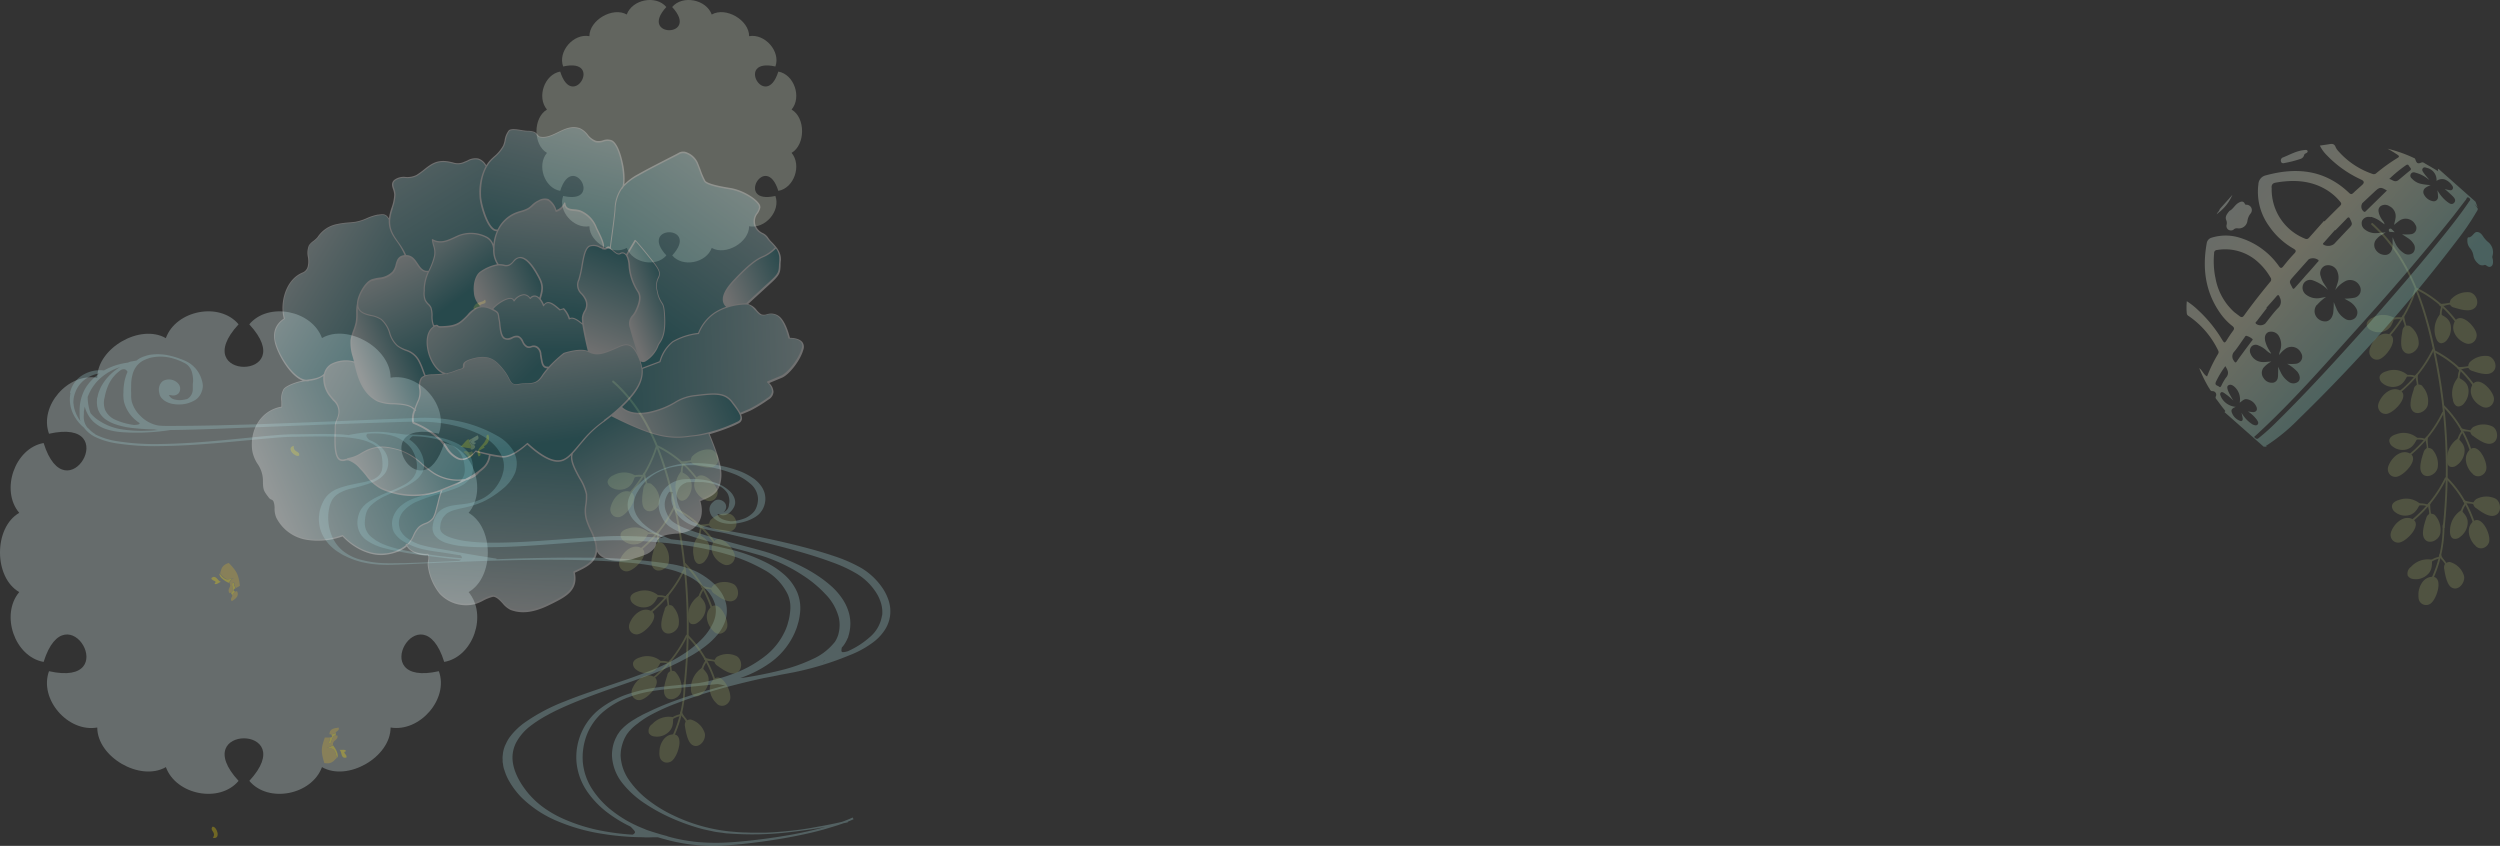 <svg id="Layer_1" data-name="Layer 1" xmlns="http://www.w3.org/2000/svg" xmlns:xlink="http://www.w3.org/1999/xlink" viewBox="0 0 577.07 195.25"><rect x="0" y="0" width="577.07" height="195.25" fill="#333333" stroke="none"/><defs><style>.cls-1,.cls-3,.cls-4,.cls-5{opacity:0.3;}.cls-2{fill:#959d62;}.cls-3{fill:#def1f0;}.cls-3,.cls-4,.cls-5{isolation:isolate;}.cls-4{fill:#9ecbd1;}.cls-5{fill:#d1d8c5;}.cls-6{fill:#fee000;}.cls-6,.cls-7,.cls-8,.cls-9{fill-rule:evenodd;}.cls-7{fill:#d6af2d;}.cls-8{fill:#fef6ae;}.cls-9{fill:#fee37a;}.cls-10{fill:#fff;}.cls-11{fill:url(#linear-gradient);}.cls-12{fill:url(#linear-gradient-2);}.cls-13{fill:url(#linear-gradient-3);}.cls-14{fill:url(#linear-gradient-4);}.cls-15{fill:url(#linear-gradient-5);}.cls-16{fill:url(#linear-gradient-6);}.cls-17{fill:url(#linear-gradient-7);}.cls-18{fill:url(#linear-gradient-8);}.cls-19{fill:url(#linear-gradient-9);}.cls-20{fill:url(#linear-gradient-10);}.cls-21{fill:url(#linear-gradient-11);}.cls-22{fill:url(#linear-gradient-12);}.cls-23{fill:url(#linear-gradient-13);}.cls-24{fill:url(#linear-gradient-14);}.cls-25{fill:url(#linear-gradient-15);}.cls-26{fill:url(#linear-gradient-16);}.cls-27{fill:url(#linear-gradient-17);}.cls-28{fill:url(#linear-gradient-18);}.cls-29{fill:url(#linear-gradient-19);}.cls-30{fill:url(#linear-gradient-20);}.cls-31{fill:url(#linear-gradient-21);}.cls-32{fill:url(#linear-gradient-22);}.cls-33{fill:url(#linear-gradient-23);}.cls-34{fill:url(#linear-gradient-24);}.cls-35{fill:url(#linear-gradient-25);}.cls-36{fill:url(#linear-gradient-26);}.cls-37{fill:url(#linear-gradient-27);}.cls-38{fill:url(#linear-gradient-28);}</style><linearGradient id="linear-gradient" x1="235.42" y1="433.78" x2="186" y2="402.23" gradientTransform="matrix(0.91, -0.39, -0.4, -0.96, 138.93, 567.55)" gradientUnits="userSpaceOnUse"><stop offset="0" stop-color="#fff"/><stop offset="1" stop-color="#0b7b86"/></linearGradient><linearGradient id="linear-gradient-2" x1="161.01" y1="411.3" x2="153.91" y2="384.48" xlink:href="#linear-gradient"/><linearGradient id="linear-gradient-3" x1="107.18" y1="421.23" x2="134.26" y2="384.68" xlink:href="#linear-gradient"/><linearGradient id="linear-gradient-4" x1="112.96" y1="391.26" x2="135.3" y2="391.26" xlink:href="#linear-gradient"/><linearGradient id="linear-gradient-5" x1="137.17" y1="436.91" x2="138.49" y2="410.88" xlink:href="#linear-gradient"/><linearGradient id="linear-gradient-6" x1="182.98" y1="439.78" x2="167.73" y2="411.12" xlink:href="#linear-gradient"/><linearGradient id="linear-gradient-7" x1="138.39" y1="117.29" x2="147.16" y2="94.94" gradientTransform="matrix(1, 0, 0, 1, 0, 0)" xlink:href="#linear-gradient"/><linearGradient id="linear-gradient-8" x1="184.85" y1="405.49" x2="196.7" y2="405.49" xlink:href="#linear-gradient"/><linearGradient id="linear-gradient-9" x1="143.8" y1="427.1" x2="155.36" y2="397.65" xlink:href="#linear-gradient"/><linearGradient id="linear-gradient-10" x1="154.92" y1="420.06" x2="170.21" y2="420.06" xlink:href="#linear-gradient"/><linearGradient id="linear-gradient-11" x1="173.94" y1="429.69" x2="163.68" y2="403.13" xlink:href="#linear-gradient"/><linearGradient id="linear-gradient-12" x1="149.42" y1="440.35" x2="153.64" y2="421.68" xlink:href="#linear-gradient"/><linearGradient id="linear-gradient-13" x1="122.53" y1="415.77" x2="136.75" y2="415.77" xlink:href="#linear-gradient"/><linearGradient id="linear-gradient-14" x1="196.47" y1="458.44" x2="171.23" y2="422.95" xlink:href="#linear-gradient"/><linearGradient id="linear-gradient-15" x1="151.14" y1="475.08" x2="158.76" y2="420.65" xlink:href="#linear-gradient"/><linearGradient id="linear-gradient-16" x1="113.89" y1="449.85" x2="136.24" y2="416.98" xlink:href="#linear-gradient"/><linearGradient id="linear-gradient-17" x1="91.97" y1="397" x2="129.89" y2="397" xlink:href="#linear-gradient"/><linearGradient id="linear-gradient-18" x1="129.87" y1="350.66" x2="149.06" y2="390.89" xlink:href="#linear-gradient"/><linearGradient id="linear-gradient-19" x1="548.9" y1="76.97" x2="563.78" y2="104.81" gradientTransform="matrix(-0.99, -0.02, -0.02, -1.03, 702.74, 248.96)" xlink:href="#linear-gradient"/><linearGradient id="linear-gradient-20" x1="173.69" y1="378.81" x2="201.32" y2="378.81" xlink:href="#linear-gradient"/><linearGradient id="linear-gradient-21" x1="238.51" y1="372.26" x2="176.98" y2="396.45" xlink:href="#linear-gradient"/><linearGradient id="linear-gradient-22" x1="208.18" y1="400.17" x2="224.23" y2="400.17" xlink:href="#linear-gradient"/><linearGradient id="linear-gradient-23" x1="569" y1="-548.14" x2="569.53" y2="-496.43" gradientTransform="matrix(-0.66, 0.75, 0.75, 0.66, 1301.05, 16.55)" gradientUnits="userSpaceOnUse"><stop offset="0" stop-color="#e4f2e7"/><stop offset="0.2" stop-color="#edf4de"/><stop offset="0.4" stop-color="#fcf9d1"/><stop offset="0.99" stop-color="#7fcdc5"/></linearGradient><linearGradient id="linear-gradient-24" x1="570.88" y1="-548.15" x2="571.41" y2="-496.45" xlink:href="#linear-gradient-23"/><linearGradient id="linear-gradient-25" x1="538.96" y1="-547.83" x2="539.49" y2="-496.12" xlink:href="#linear-gradient-23"/><linearGradient id="linear-gradient-26" x1="570.93" y1="-548.15" x2="571.45" y2="-496.45" xlink:href="#linear-gradient-23"/><linearGradient id="linear-gradient-27" x1="551.85" y1="-547.96" x2="552.37" y2="-496.25" xlink:href="#linear-gradient-23"/><linearGradient id="linear-gradient-28" x1="549.63" y1="-547.94" x2="550.16" y2="-496.23" xlink:href="#linear-gradient-23"/></defs><g class="cls-1"><path class="cls-2" d="M565.91,157.56a129.25,129.25,0,0,0-1.9-39.44c-2.34-11.51-6-23-14.69-30.79-.21-.19-.51.17-.3.36,8.69,7.74,12.24,19.16,14.57,30.59a128.73,128.73,0,0,1,1.89,39.21c0,.29.41.37.44.07h0Z" transform="translate(-1.62 -35.8)"/><path class="cls-2" d="M563.43,154.46a5.08,5.08,0,0,1,1.49,4.41c-.26,1.68-2.9,2.92-3.8,1.06-.56-1.17.15-3.35.54-4.53a1.59,1.59,0,0,1,.76-1,1.56,1.56,0,0,1,1.36.39" transform="translate(-1.62 -35.8)"/><path class="cls-2" d="M553.63,158.36a6,6,0,0,1,.28-.57c.78-1.43,2.49-2.86,4.17-2.33,3.18,1-.87,5.39-2.72,5.59a1.77,1.77,0,0,1-1.42-.51,1.86,1.86,0,0,1-.5-1.44,2.45,2.45,0,0,1,.19-.74Z" transform="translate(-1.62 -35.8)"/><path class="cls-2" d="M555.26,151.24a4.88,4.88,0,0,1,5,.86c-.68,1.3-1.24,2.38-2.8,2.67a3.72,3.72,0,0,1-3-.78,1.69,1.69,0,0,1-.71-1.32c0-.73.78-1.21,1.47-1.43Z" transform="translate(-1.62 -35.8)"/><path class="cls-2" d="M558.21,156.42a29.34,29.34,0,0,0,8.13-10.12.21.21,0,0,0-.38-.18,28.66,28.66,0,0,1-8,9.95c-.22.17,0,.53.22.35h0Z" transform="translate(-1.62 -35.8)"/><path class="cls-2" d="M562.77,154.44a14.11,14.11,0,0,1-.2-2.23.21.21,0,0,0-.41-.07,2.13,2.13,0,0,0,0,.94,4.73,4.73,0,0,1,.19,1.4c0,.28.41.23.42,0h0Z" transform="translate(-1.62 -35.8)"/><path class="cls-2" d="M560,152.46a6.66,6.66,0,0,1,1,0c.3,0,.58.14.88.19s.46-.24.69-.52-.13-.49-.31-.27-.15.29-.26.34-.55-.1-.7-.12A5.39,5.39,0,0,0,560,152a.21.21,0,0,0,0,.42Z" transform="translate(-1.62 -35.8)"/><path class="cls-2" d="M562.82,139.28a5.09,5.09,0,0,1,1.49,4.42c-.26,1.68-2.9,2.92-3.8,1.06-.56-1.17.15-3.36.54-4.53a1.59,1.59,0,0,1,.76-1,1.55,1.55,0,0,1,1.36.39" transform="translate(-1.62 -35.8)"/><path class="cls-2" d="M553,143.19c.08-.2.18-.38.28-.58.78-1.43,2.49-2.86,4.17-2.32,3.17,1-.87,5.38-2.73,5.58a1.72,1.72,0,0,1-1.41-.5,1.87,1.87,0,0,1-.51-1.45,2.41,2.41,0,0,1,.2-.73Z" transform="translate(-1.62 -35.8)"/><path class="cls-2" d="M554.65,136.07a4.85,4.85,0,0,1,5,.86c-.68,1.29-1.24,2.38-2.8,2.67a3.71,3.71,0,0,1-3-.78,1.69,1.69,0,0,1-.71-1.32c0-.73.77-1.21,1.47-1.43Z" transform="translate(-1.62 -35.8)"/><path class="cls-2" d="M557.6,141.25a29.34,29.34,0,0,0,8.13-10.12.21.21,0,0,0-.38-.18,28.75,28.75,0,0,1-8,10c-.21.17,0,.53.23.35h0Z" transform="translate(-1.62 -35.8)"/><path class="cls-2" d="M562.16,139.27A14.11,14.11,0,0,1,562,137a.21.21,0,0,0-.41-.07,2.13,2.13,0,0,0,0,.94,4.69,4.69,0,0,1,.19,1.4c0,.27.41.23.42-.05h0Z" transform="translate(-1.62 -35.8)"/><path class="cls-2" d="M559.37,137.28a5.57,5.57,0,0,1,1,0c.3,0,.58.14.88.18s.46-.23.69-.51-.14-.49-.31-.28-.15.3-.26.35-.55-.1-.7-.13a6,6,0,0,0-1.34,0,.22.22,0,0,0,0,.43h0Z" transform="translate(-1.62 -35.8)"/><path class="cls-2" d="M557.78,111a4.89,4.89,0,0,1,2.15,4.08c0,1.69-2.44,3.34-3.61,1.65-.74-1-.37-3.31-.16-4.52a1.59,1.59,0,0,1,.6-1.15,1.56,1.56,0,0,1,1.41.16" transform="translate(-1.62 -35.8)"/><path class="cls-2" d="M548.62,116.45c0-.2.13-.41.2-.61.55-1.53,2-3.21,3.78-3,3.31.46,0,5.42-1.86,5.92a1.75,1.75,0,0,1-1.49-.27,1.77,1.77,0,0,1-.72-1.34,2.35,2.35,0,0,1,.09-.74Z" transform="translate(-1.62 -35.8)"/><path class="cls-2" d="M549.17,109.2a5,5,0,0,1,5.13,0c-.47,1.39-.87,2.55-2.38,3.08a3.74,3.74,0,0,1-3.1-.28,1.69,1.69,0,0,1-.91-1.18c-.06-.72.59-1.32,1.25-1.64Z" transform="translate(-1.62 -35.8)"/><path class="cls-2" d="M552.89,113.81a29.74,29.74,0,0,0,6.54-11.25.21.21,0,0,0-.4-.12,28.94,28.94,0,0,1-6.43,11.06c-.18.21.1.51.29.31Z" transform="translate(-1.62 -35.8)"/><path class="cls-2" d="M557.13,111.12a15.5,15.5,0,0,1-.54-2.16.21.21,0,0,0-.42,0,2.09,2.09,0,0,0,.14.93,5.13,5.13,0,0,1,.41,1.33c0,.27.44.17.41-.1Z" transform="translate(-1.62 -35.8)"/><path class="cls-2" d="M554.05,109.62a6.57,6.57,0,0,1,1-.15c.31,0,.61,0,.91,0s.42-.31.61-.62a.21.21,0,0,0-.36-.22c-.05.1-.1.31-.2.38s-.56,0-.71,0a6.13,6.13,0,0,0-1.34.16.21.21,0,0,0,.1.41Z" transform="translate(-1.62 -35.8)"/><path class="cls-2" d="M560.56,124.75a5.06,5.06,0,0,1,1.49,4.41c-.27,1.68-2.9,2.92-3.8,1.06-.57-1.17.15-3.35.54-4.53a1.18,1.18,0,0,1,2.12-.65" transform="translate(-1.62 -35.8)"/><path class="cls-2" d="M550.75,128.65a6,6,0,0,1,.28-.57c.78-1.43,2.49-2.86,4.17-2.33,3.17,1-.87,5.39-2.73,5.59a1.75,1.75,0,0,1-1.41-.51,1.86,1.86,0,0,1-.51-1.44,2.47,2.47,0,0,1,.2-.74Z" transform="translate(-1.62 -35.8)"/><path class="cls-2" d="M552.39,121.53a4.85,4.85,0,0,1,5,.86c-.67,1.3-1.24,2.38-2.79,2.67a3.71,3.71,0,0,1-3-.78,1.69,1.69,0,0,1-.71-1.32c0-.73.77-1.21,1.47-1.43Z" transform="translate(-1.62 -35.8)"/><path class="cls-2" d="M555.34,126.71a29.32,29.32,0,0,0,8.12-10.12.21.21,0,0,0-.38-.18,28.75,28.75,0,0,1-8,10c-.21.17,0,.53.23.35h0Z" transform="translate(-1.62 -35.8)"/><path class="cls-2" d="M559.9,124.73a14.11,14.11,0,0,1-.2-2.23.21.21,0,0,0-.42-.07,2.29,2.29,0,0,0,0,.94,5,5,0,0,1,.2,1.4c0,.27.41.23.42,0h0Z" transform="translate(-1.62 -35.8)"/><path class="cls-2" d="M557.11,122.75a4.67,4.67,0,0,1,1,0c.3,0,.59.14.89.18s.46-.23.69-.51-.14-.49-.32-.27-.15.29-.25.34-.55-.1-.71-.12a4.93,4.93,0,0,0-1.33,0,.21.21,0,0,0,0,.42h0Z" transform="translate(-1.62 -35.8)"/><path class="cls-2" d="M573,151.13a4.86,4.86,0,0,1,4.57-.27c1.46.71,1.66,3.65-.37,4-1.27.24-3-1-4-1.76a1.36,1.36,0,0,1-.68-1c0-.5.44-.91.84-1.23" transform="translate(-1.62 -35.8)"/><path class="cls-2" d="M573.11,161.85l-.43-.43c-1-1.16-1.74-3.23-.66-4.74,2.05-2.85,4.64,2.32,4.16,4.2a2,2,0,0,1-1,1.26,1.77,1.77,0,0,1-1.5.11,2.38,2.38,0,0,1-.6-.39Z" transform="translate(-1.62 -35.8)"/><path class="cls-2" d="M567.15,158.31a5.61,5.61,0,0,1,2.57-4.72c.95,1,1.74,1.86,1.46,3.48a4.28,4.28,0,0,1-1.78,2.73,1.67,1.67,0,0,1-1.46.34c-.65-.24-.83-1.09-.79-1.83Z" transform="translate(-1.62 -35.8)"/><path class="cls-2" d="M573,156.81a26.39,26.39,0,0,0-6.41-10.74c-.18-.19-.48.13-.3.32a25.76,25.76,0,0,1,6.3,10.55.22.22,0,0,0,.41-.13Z" transform="translate(-1.62 -35.8)"/><path class="cls-2" d="M572.76,151.78a12.23,12.23,0,0,1-2.12-.41c-.23-.12-.45.27-.21.38a1.89,1.89,0,0,0,.86.27,4.68,4.68,0,0,1,1.35.18c.25.08.37-.35.12-.42Z" transform="translate(-1.62 -35.8)"/><path class="cls-2" d="M570,154a5.14,5.14,0,0,1,.37-1c.14-.28.33-.54.47-.81s0-.52-.23-.82-.49,0-.36.23.21.23.22.34-.28.52-.36.67a6.57,6.57,0,0,0-.52,1.29c-.08.27.32.36.4.09h0Z" transform="translate(-1.62 -35.8)"/><path class="cls-2" d="M572.32,134.49a4.88,4.88,0,0,1,4.58-.27c1.45.72,1.66,3.66-.38,4-1.27.24-3-1.05-4-1.76a1.37,1.37,0,0,1-.69-1c0-.5.44-.91.84-1.23" transform="translate(-1.62 -35.8)"/><path class="cls-2" d="M572.43,145.22c-.15-.14-.29-.29-.43-.43-1-1.16-1.74-3.24-.66-4.74,2-2.85,4.63,2.32,4.16,4.2a2.06,2.06,0,0,1-1,1.26,1.77,1.77,0,0,1-1.5.11,2.38,2.38,0,0,1-.6-.39Z" transform="translate(-1.62 -35.8)"/><path class="cls-2" d="M566.47,141.68A5.63,5.63,0,0,1,569,137c1,1,1.74,1.86,1.46,3.48a4.27,4.27,0,0,1-1.77,2.73,1.7,1.7,0,0,1-1.47.34c-.65-.24-.83-1.09-.79-1.83Z" transform="translate(-1.62 -35.8)"/><path class="cls-2" d="M572.28,140.17a26.39,26.39,0,0,0-6.41-10.74c-.18-.19-.48.13-.29.32a25.74,25.74,0,0,1,6.29,10.55.22.22,0,0,0,.41-.13Z" transform="translate(-1.62 -35.8)"/><path class="cls-2" d="M572.07,135.14a12.3,12.3,0,0,1-2.11-.41c-.24-.11-.45.27-.21.38a1.85,1.85,0,0,0,.86.27,4.68,4.68,0,0,1,1.35.18c.25.08.36-.35.11-.42Z" transform="translate(-1.62 -35.8)"/><path class="cls-2" d="M569.26,137.36a6.93,6.93,0,0,1,.37-1c.14-.28.34-.54.48-.81s-.05-.52-.23-.82-.5,0-.36.23.21.23.22.34-.29.52-.36.67a6,6,0,0,0-.52,1.29.2.2,0,1,0,.39.09h0Z" transform="translate(-1.62 -35.8)"/><path class="cls-2" d="M567.3,105a5.09,5.09,0,0,1,4.32-1.74c1.62.2,2.7,2.88.86,3.89-1.15.64-3.23,0-4.35-.35a1.32,1.32,0,0,1-1-.75,1.76,1.76,0,0,1,.44-1.42" transform="translate(-1.62 -35.8)"/><path class="cls-2" d="M570.64,115q-.27-.12-.54-.27c-1.34-.74-2.65-2.46-2.07-4.22,1.11-3.34,5.17.66,5.28,2.58a2.08,2.08,0,0,1-.55,1.49,1.86,1.86,0,0,1-1.41.59,2.39,2.39,0,0,1-.7-.17Z" transform="translate(-1.62 -35.8)"/><path class="cls-2" d="M563.83,113.57a5.61,5.61,0,0,1,1.06-5.26c1.22.64,2.24,1.19,2.46,2.79a4.29,4.29,0,0,1-.88,3.13,1.83,1.83,0,0,1-1.31.8c-.7,0-1.14-.75-1.32-1.46Z" transform="translate(-1.62 -35.8)"/><path class="cls-2" d="M569,110.28a25.33,25.33,0,0,0-9.42-8c-.24-.11-.43.29-.2.4a24.63,24.63,0,0,1,9.26,7.83c.16.22.51,0,.35-.25h0Z" transform="translate(-1.62 -35.8)"/><path class="cls-2" d="M567.26,105.64a13.67,13.67,0,0,1-2.16.3c-.26,0-.35.4-.09.43a2.15,2.15,0,0,0,.91,0,5,5,0,0,1,1.36-.27.22.22,0,0,0,0-.43Z" transform="translate(-1.62 -35.8)"/><path class="cls-2" d="M565.22,108.62a7.26,7.26,0,0,1,.06-1c.05-.31.16-.61.21-.92s-.21-.47-.47-.7-.48.16-.28.33.27.14.32.25-.12.57-.15.73a6.47,6.47,0,0,0-.11,1.39c0,.27.42.22.41,0h0Z" transform="translate(-1.62 -35.8)"/><path class="cls-2" d="M571.52,119.61a5.08,5.08,0,0,1,4.37-1.63c1.61.24,2.62,2.94.76,3.91-1.17.61-3.23-.08-4.34-.47a1.35,1.35,0,0,1-.95-.77,1.78,1.78,0,0,1,.47-1.41" transform="translate(-1.62 -35.8)"/><path class="cls-2" d="M574.62,129.7a5.45,5.45,0,0,1-.53-.29c-1.33-.77-2.59-2.52-2-4.27,1.2-3.31,5.15.79,5.21,2.72a2.05,2.05,0,0,1-.58,1.48,1.83,1.83,0,0,1-1.43.54,2.09,2.09,0,0,1-.69-.19Z" transform="translate(-1.62 -35.8)"/><path class="cls-2" d="M567.85,128.14a5.6,5.6,0,0,1,1.18-5.23c1.21.68,2.22,1.24,2.39,2.85a4.28,4.28,0,0,1-1,3.11,1.77,1.77,0,0,1-1.33.76c-.7,0-1.12-.78-1.28-1.49Z" transform="translate(-1.62 -35.8)"/><path class="cls-2" d="M573.06,125a25.26,25.26,0,0,0-9.21-8.23c-.24-.12-.44.27-.2.4a24.74,24.74,0,0,1,9.06,8.08c.15.22.5,0,.35-.24h0Z" transform="translate(-1.62 -35.8)"/><path class="cls-2" d="M571.47,120.29a13.62,13.62,0,0,1-2.17.25c-.27,0-.36.39-.1.43a1.87,1.87,0,0,0,.91,0,4.58,4.58,0,0,1,1.37-.23c.26,0,.25-.43,0-.43Z" transform="translate(-1.62 -35.8)"/><path class="cls-2" d="M569.35,123.22a6.09,6.09,0,0,1,.09-1c.06-.31.18-.61.23-.91s-.19-.48-.44-.71-.49.15-.3.33.28.15.32.25-.13.57-.17.74a6.4,6.4,0,0,0-.14,1.38c0,.28.41.24.41,0Z" transform="translate(-1.62 -35.8)"/><path class="cls-2" d="M567,165.49a4.73,4.73,0,0,1,3.34,3.08c.53,1.58-1.29,3.93-2.95,2.76-1-.73-1.39-3-1.57-4.16a1.55,1.55,0,0,1,.23-1.27,1.64,1.64,0,0,1,1.4-.33" transform="translate(-1.62 -35.8)"/><path class="cls-2" d="M559.86,173.63c0-.2,0-.42,0-.63,0-1.61.95-3.68,2.71-4,3.33-.68,1.66,5.06.07,6.14a1.79,1.79,0,0,1-1.5.25,1.74,1.74,0,0,1-1.12-1,2.25,2.25,0,0,1-.14-.73Z" transform="translate(-1.62 -35.8)"/><path class="cls-2" d="M558.1,166.7A5.2,5.2,0,0,1,563,165c0,1.44,0,2.66-1.32,3.66a3.89,3.89,0,0,1-3.05.79,1.62,1.62,0,0,1-1.25-.8,1.93,1.93,0,0,1,.68-1.95Z" transform="translate(-1.62 -35.8)"/><path class="cls-2" d="M563.12,169.74a29.38,29.38,0,0,0,2.75-12.69c0-.27-.42-.25-.42,0a28.72,28.72,0,0,1-2.69,12.46c-.12.25.25.44.37.2h0Z" transform="translate(-1.62 -35.8)"/><path class="cls-2" d="M566.34,165.8c-.34-.66-1-1.12-1.18-1.83a.22.22,0,0,0-.41.14,2,2,0,0,0,.42.82A4.39,4.39,0,0,1,566,166c.12.24.49,0,.36-.23h0Z" transform="translate(-1.62 -35.8)"/><path class="cls-2" d="M562.92,165.45a6,6,0,0,1,.91-.47c.29-.11.59-.16.88-.27s.31-.43.39-.78a.21.21,0,0,0-.41-.09c0,.12,0,.33-.07.42s-.54.19-.69.24a5.57,5.57,0,0,0-1.22.61.21.21,0,0,0,.22.36h0Z" transform="translate(-1.62 -35.8)"/></g><path class="cls-3" d="M39.91,113.83c2.33-6.42,12.39-8.41,16.78-3.17-12.08,13.09,14.55,13.09,2.47,0,4.39-5.23,14.44-3.25,16.78,3.17h0c5.91-3.41,15.84,2.32,15.84,9.15h0c6.72-1.19,13.48,6.52,11.14,12.94h0c-17.38-3.91-4.07,19.15,1.24,2.14h0c6.72,1.19,10,10.89,5.63,16.12h0c5.91,3.42,5.91,14.88,0,18.29h0c4.39,5.24,1.09,14.93-5.63,16.12h0c-5.3-17-18.62,6.06-1.24,2.14h0c2.34,6.42-4.42,14.13-11.14,13h0c0,6.83-9.93,12.56-15.84,9.14h0c-2.34,6.42-12.39,8.41-16.77,3.18,12.08-13.1-14.56-13.1-2.48,0h0c-4.39,5.23-14.44,3.24-16.78-3.18h0c-5.92,3.42-15.84-2.31-15.84-9.14-6.73,1.19-13.48-6.52-11.14-13h0c17.38,3.92,4.06-19.15-1.24-2.14h0C5,187.4,1.67,177.7,6.06,172.47h0c-5.92-3.41-5.92-14.88,0-18.29C1.67,149,5,139.25,11.69,138.06h0c5.3,17,18.62-6.06,1.24-2.14h0C10.6,129.5,17.34,121.79,24.07,123h0c0-6.83,9.92-12.56,15.84-9.14Z" transform="translate(-1.62 -35.8)"/><path class="cls-4" d="M17.77,126.48a6.38,6.38,0,0,1,3.06-4.18,7.83,7.83,0,0,1,4.8-1,16.41,16.41,0,0,1,1.52-.74,15.57,15.57,0,0,1,4-1.06,5.3,5.3,0,0,1,.71-.26c.13,0,.77-.13,1.26-.21a5.88,5.88,0,0,1,.88-.59A8,8,0,0,1,35.1,118a6.94,6.94,0,0,1,1.19-.31,12,12,0,0,1,4.79.27,17.79,17.79,0,0,1,2.25.71c.37.13.73.28,1.08.44a7.54,7.54,0,0,1,1.07.59,6.92,6.92,0,0,1,2.74,3.9,4.88,4.88,0,0,1,.22,1.21,3.55,3.55,0,0,1-.21,1.24,4,4,0,0,1-.6,1.19,3.3,3.3,0,0,1-1.05.95,7.07,7.07,0,0,1-2.42.88,8.12,8.12,0,0,1-2.46,0,4.89,4.89,0,0,1-2.26-.89,3.2,3.2,0,0,1-.27-.25,2.22,2.22,0,0,1-.56-.7,1.91,1.91,0,0,1-.19-.57,2.54,2.54,0,0,1-.09-.48,2.6,2.6,0,0,1,.58-2.15,1.79,1.79,0,0,1,.88-.52,2.87,2.87,0,0,1,3,.87,1.74,1.74,0,0,1,0,2.27A1.85,1.85,0,0,1,41,127a1.07,1.07,0,0,1-.25,0h-.15a2,2,0,0,0,1,.92,5.41,5.41,0,0,0,1.38.25,7.42,7.42,0,0,0,1.87-.28,3,3,0,0,0,.81-.74,2.76,2.76,0,0,0,.46-1.58l0-.88c0-.3.06-.62.07-.94a7,7,0,0,0-.24-1.92,3.52,3.52,0,0,0-1-1.73,3.32,3.32,0,0,0-.89-.57c-.33-.17-.67-.33-1-.47a13.69,13.69,0,0,0-2.17-.69,10.08,10.08,0,0,0-4.47,0,6.18,6.18,0,0,0-1,.33,7.13,7.13,0,0,0-1,.47,5.14,5.14,0,0,0-1.46,1.4,5.61,5.61,0,0,0-.78,1.81,9.45,9.45,0,0,0-.28,2c0,.68-.05,1.36,0,2.06V127a2.64,2.64,0,0,0,0,.5,5.92,5.92,0,0,0,.12.93A7.19,7.19,0,0,0,34,131.77a7.75,7.75,0,0,0,3.58,2.12,4.78,4.78,0,0,0,1.06.17,10.15,10.15,0,0,0,1.12.05c.77,0,1.55,0,2.32,0,3.11,0,6.23-.06,9.34-.12l9.34-.25,9.35-.35,9.34-.37,9.35-.39,9.35-.37a39.3,39.3,0,0,1,9.43.79,30.66,30.66,0,0,1,8.92,3.4,9.75,9.75,0,0,1,3.63,3.45,6.18,6.18,0,0,1,.76,2.5,6,6,0,0,1-.38,2.56,9.76,9.76,0,0,1-3,3.81,21.81,21.81,0,0,1-3.93,2.61,17.37,17.37,0,0,1-2.19.9c-.75.24-1.52.46-2.28.63s-1.53.34-2.26.54a6.84,6.84,0,0,0-1.94.77,4,4,0,0,0-1.66,3.16,1.53,1.53,0,0,0,.43,1.39,2.6,2.6,0,0,0,.7.54,5,5,0,0,0,.9.44,18.22,18.22,0,0,0,4.33,1,41.33,41.33,0,0,0,4.61.31c6.19.08,12.4-.44,18.61-.88l4.67-.34c1.56-.11,3.12-.21,4.69-.27,3.15-.11,6.28,0,9.41.19,1.09.07,2.19.15,3.29.25a25.87,25.87,0,0,1-5.24-2.67,9.48,9.48,0,0,1-1.91-1.68,5.43,5.43,0,0,1-1.15-2.33,4.82,4.82,0,0,1,.19-2.58,4.35,4.35,0,0,1,.25-.59,4.25,4.25,0,0,1,.29-.56,9.49,9.49,0,0,1,.74-1,16.43,16.43,0,0,1,3.79-3.17,17.28,17.28,0,0,1,4.52-2,18.92,18.92,0,0,1,5-.73,30.34,30.34,0,0,1,5,.32,29.57,29.57,0,0,1,4.92,1.16,15.18,15.18,0,0,1,4.57,2.28,7.47,7.47,0,0,1,1.73,1.94,6.13,6.13,0,0,1,.52,1.21,5.22,5.22,0,0,1,.18,1.3,5.17,5.17,0,0,1-.65,2.49,4.81,4.81,0,0,1-.37.55,3.65,3.65,0,0,1-.45.52,5.74,5.74,0,0,1-1.08.79,9.16,9.16,0,0,1-2.41,1,11.88,11.88,0,0,1-2.52.44,7.54,7.54,0,0,1-2.59-.25A4.72,4.72,0,0,1,166,155a2.25,2.25,0,0,1-.5-1,2,2,0,0,1-.1-.84,2.08,2.08,0,0,1,.79-1.44l.15-.16a1.66,1.66,0,0,1,1.33-.41,2.05,2.05,0,0,1,1.2.64,1.49,1.49,0,0,1,.35,1.24,1.64,1.64,0,0,1-.59,1,1.91,1.91,0,0,0,1.24-1.58c0-.24.08-.46.1-.67a2.82,2.82,0,0,0,0-.65,3.67,3.67,0,0,0-.4-1.42,4.64,4.64,0,0,0-2.65-2,12.22,12.22,0,0,0-3.5-.64c-.6,0-1.2,0-1.8,0a13.74,13.74,0,0,0-1.6.1v.06a3,3,0,0,0-2,2,3.84,3.84,0,0,0-.2,1.36,5.52,5.52,0,0,0,.25,1.34,9.28,9.28,0,0,0,.56,1.36,6.44,6.44,0,0,0,.77,1.22,7.35,7.35,0,0,0,2.41,1.84,21.65,21.65,0,0,0,6.33,1.75c2.23.34,4.43.75,6.63,1.19,4.39.89,8.77,1.84,13.11,3,2.17.57,4.33,1.21,6.46,1.94a33.58,33.58,0,0,1,6.21,2.75,15.6,15.6,0,0,1,4.87,4.69,11.4,11.4,0,0,1,1.4,3,8.1,8.1,0,0,1,.24,3.36,7.85,7.85,0,0,1-1.2,3.18,11.3,11.3,0,0,1-2.29,2.54,22.54,22.54,0,0,1-5.89,3.31A69.46,69.46,0,0,1,184.77,191c-1,.19-1.9.36-2.85.53-1.31.28-2.62.54-3.93.77-2.4.52-4.8,1.09-7.18,1.71a118.7,118.7,0,0,0-13.06,4.14,48.38,48.38,0,0,0-6.16,2.81,20.74,20.74,0,0,0-2.74,1.83,13.88,13.88,0,0,0-1.22,1,7.14,7.14,0,0,0-.54.56l-.27.28-.22.3a4.74,4.74,0,0,0-.43.6c-.11.21-.22.41-.34.61l-.29.68c-.1.23-.16.47-.24.69a8.89,8.89,0,0,0-.42,2.84,10.74,10.74,0,0,0,1.94,5.52,20.79,20.79,0,0,0,4.41,4.59,31.24,31.24,0,0,0,5.66,3.48,39.58,39.58,0,0,0,13,3.76c1.14.1,2.28.22,3.43.25.58,0,1.15.05,1.73.05l1.73,0h.86l.86,0,1.72-.09c1.15-.09,2.3-.17,3.44-.3,2.3-.22,4.57-.56,6.84-1,1.84-.32,3.68-.68,5.48-1.11.83-.3,1.65-.61,2.44-1l.23.4c-.44.2-.88.39-1.33.57l0,.14-1,.22c-1.53.56-3.09,1-4.66,1.47-2.35.65-4.74,1.17-7.14,1.63s-4.81.85-7.23,1.17-4.86.61-7.31.78a48,48,0,0,1-7.39,0,39.59,39.59,0,0,1-7.26-1.29c-.63-.16-1.26-.34-1.88-.53-.22,0-.44,0-.66,0-.89,0-1.81.09-2.7,0-1.44,0-2.87-.07-4.3-.18-1.72-.13-3.44-.33-5.14-.61a43.53,43.53,0,0,1-9.93-2.75,26.31,26.31,0,0,1-8.61-5.53,18.52,18.52,0,0,1-3.06-4.05,12.67,12.67,0,0,1-1-2.36,6.53,6.53,0,0,1-.31-1.25c0-.22-.08-.43-.1-.65l0-.65a3.53,3.53,0,0,1,0-.65l.07-.66a7.11,7.11,0,0,1,.3-1.29l.1-.32.14-.3.28-.61a11,11,0,0,1,.67-1.14,15.59,15.59,0,0,1,3.73-3.61,43.13,43.13,0,0,1,9.07-4.76c3.16-1.29,6.41-2.36,9.63-3.47l4.83-1.64c1.6-.57,3.19-1.15,4.77-1.77a40.55,40.55,0,0,0,8.88-4.52,24.64,24.64,0,0,0,3.65-3.13,13.09,13.09,0,0,0,2.51-3.68,7.08,7.08,0,0,0,.55-2,6.15,6.15,0,0,0-.1-2,8.11,8.11,0,0,0-2.09-3.6,14.88,14.88,0,0,0-1.71-1.53,11.66,11.66,0,0,0-.95-.7,8.62,8.62,0,0,0-1-.61,21.31,21.31,0,0,0-4.53-1.75,58.46,58.46,0,0,0-10-1.63c-3.41-.29-6.84-.45-10.26-.55-6.85-.19-13.73-.08-20.59.11s-13.72.54-20.58.85c-1.72.06-3.44.16-5.18.09a23.5,23.5,0,0,1-5.14-.72,20.28,20.28,0,0,1-2.45-.86c-.41-.16-.78-.37-1.18-.55s-.76-.42-1.13-.66a10.17,10.17,0,0,1-3.65-3.69,8.28,8.28,0,0,1-1-5,8.4,8.4,0,0,1,.65-2.49,10.54,10.54,0,0,1,.59-1.16l.4-.57c.16-.17.3-.35.48-.51a7.13,7.13,0,0,1,2.33-1.42,21.87,21.87,0,0,1,2.52-.75c.85-.19,1.69-.37,2.52-.53a18,18,0,0,0,2.46-.59,4.42,4.42,0,0,0,2-1.27,3,3,0,0,0,.52-1,4.59,4.59,0,0,0,.15-1.06,10.24,10.24,0,0,0-.16-2.14,4.2,4.2,0,0,0-.87-2A5.58,5.58,0,0,0,87.08,138a11,11,0,0,0-2.35-.78,29.15,29.15,0,0,0-5-.59c-3.41-.15-6.85-.06-10.28,0-1.7,0-3.41.14-5.12.29s-3.42.3-5.12.47c-6.84.64-13.68,1.31-20.58,1.38a57.61,57.61,0,0,1-10.32-.66,17.24,17.24,0,0,1-4.94-1.56,7.55,7.55,0,0,1-2-1.58,3.39,3.39,0,0,1-.33-.42,9.64,9.64,0,0,1-2.49-3.13,7.73,7.73,0,0,1-.66-4.92Zm6-2.34A12.32,12.32,0,0,0,22.5,126a15,15,0,0,0-.64,1.42l0,.27a11.46,11.46,0,0,0,.66,3.48,3.52,3.52,0,0,0,.31.35,7.22,7.22,0,0,0,1.11,1,13.08,13.08,0,0,0,5.51,2.34,29.38,29.38,0,0,0,6.37.35c.76,0,1.53-.09,2.29-.16a4.45,4.45,0,0,1-.89-.13l-.22,0a52.47,52.47,0,0,1-5.29-.38,17.43,17.43,0,0,1-3.86-.95,9,9,0,0,1-1.81-.95,5.06,5.06,0,0,1-1.42-1.53,4.59,4.59,0,0,1-.61-2,5.52,5.52,0,0,1,0-1c0-.16,0-.33.06-.48l.12-.46a6,6,0,0,1,.25-.92l.36-.88a10.63,10.63,0,0,1,1-1.64,12,12,0,0,1,2.77-2.7c.24-.18.51-.33.77-.49a12.44,12.44,0,0,0-5.61,3.63Zm6.51,4.59a7.8,7.8,0,0,1-.17-1.18,8.56,8.56,0,0,1,0-1.12,14,14,0,0,1,.18-2.22,10.42,10.42,0,0,1,.76-2.56,1,1,0,0,0-.74-.63,1.34,1.34,0,0,0-.86.24c-.12.08-.23.17-.34.26a8.3,8.3,0,0,0-2.25,2.7,11.87,11.87,0,0,0-1.06,3.21,4.82,4.82,0,0,0,.11,3.06,4.64,4.64,0,0,0,2.39,2.23,15,15,0,0,0,3.58,1.07l.68.11a5.51,5.51,0,0,0,.71-.07c.26,0,.56-.13.6-.36a8.68,8.68,0,0,1-1-.74,8.16,8.16,0,0,1-2.58-4Zm131.27,17.61c.61,0,1.24.06,1.86.13a15.9,15.9,0,0,1,3.62.85,8.71,8.71,0,0,1,3.17,2,3.93,3.93,0,0,1,1,1.64,2.86,2.86,0,0,1,.11,1,2.59,2.59,0,0,1-.32,1,4.39,4.39,0,0,1-1.37,1.48,2.22,2.22,0,0,1-1.08.31,2.05,2.05,0,0,1-1-.29,1,1,0,0,1-.29,0,1.43,1.43,0,0,0,.43.76,3.07,3.07,0,0,0,1.21.61,8,8,0,0,0,1.42.3h.3a10.65,10.65,0,0,0,2.36-.49,5.61,5.61,0,0,0,2-1.07,4.55,4.55,0,0,0,.76-.76,2.19,2.19,0,0,0,.26-.41,4,4,0,0,0,.22-.47,5.34,5.34,0,0,0,.38-2,4.82,4.82,0,0,0-1.83-3.53,12.82,12.82,0,0,0-4-2.31,29.26,29.26,0,0,0-4.68-1.35,21.44,21.44,0,0,0-9.79,0,14.63,14.63,0,0,0-2.29.84,11.64,11.64,0,0,0-2.08,1.21,11.5,11.5,0,0,0-1.74,1.59c-.25.29-.49.6-.71.91l-.33.46-.28.49a5.7,5.7,0,0,0-.88,3.92,5.55,5.55,0,0,0,.76,1.87,8.44,8.44,0,0,0,1.43,1.7,15,15,0,0,0,4,2.56,24.77,24.77,0,0,0,2.38,1,98,98,0,0,1,13.49,2.3,39,39,0,0,1,8.87,3.28,19,19,0,0,1,3.93,2.74,11.56,11.56,0,0,1,2.8,3.91,9.57,9.57,0,0,1,.66,4.68,15.25,15.25,0,0,1-.4,2.26l-.33,1.1c-.11.37-.28.72-.41,1.07a16.93,16.93,0,0,1-5.83,7.21,26.3,26.3,0,0,1-6.83,3.46l.84-.07a93.26,93.26,0,0,0,9.15-1.87,38.29,38.29,0,0,0,6.69-2.42,13.56,13.56,0,0,0,5.17-4,5.74,5.74,0,0,0,.64-1.29,3.21,3.21,0,0,0,.12-.33l.09-.37a6.26,6.26,0,0,0,.14-.73,7.66,7.66,0,0,0-.12-2.94,12.08,12.08,0,0,0-3.1-5.37,27,27,0,0,0-5.23-4.33,37.79,37.79,0,0,0-6.23-3.31,35.19,35.19,0,0,0-3.35-1.22c-1.15-.33-2.32-.66-3.49-1l-7.06-1.84c-2.35-.64-4.71-1.29-7-2.13a15,15,0,0,1-3.4-1.6,5.27,5.27,0,0,1-1.43-1.36c-.19-.3-.31-.53-.46-.81s-.26-.54-.38-.82a6.15,6.15,0,0,1-.43-1.8,5.54,5.54,0,0,1,.19-1.86,5.88,5.88,0,0,1,2.14-3.09,6,6,0,0,1,1.73-.94,8.44,8.44,0,0,1,1.91-.4,17.18,17.18,0,0,1,1.89,0Zm30.29,42-.31.15.56-.18-.24,0Zm13.4-10.44a7.05,7.05,0,0,0-.23-2.77,9.67,9.67,0,0,0-1.2-2.62,13.87,13.87,0,0,0-4.31-4.21,32.37,32.37,0,0,0-5.82-2.72c-2.05-.76-4.15-1.45-6.28-2.07-4.25-1.26-8.58-2.34-12.93-3.35l-3.26-.76c-1.09-.27-2.16-.52-3.26-.73a37.4,37.4,0,0,1-6.58-1.62,8.38,8.38,0,0,1-2.9-1.88,6.4,6.4,0,0,1-1-1.39,9.46,9.46,0,0,1-.67-1.52,4,4,0,0,1-.21-1.7,3.46,3.46,0,0,1,.31-1.11l0,0a.68.68,0,0,0-.44-.12,2.17,2.17,0,0,0-.36,0,5,5,0,0,0-.88,1.75,4.39,4.39,0,0,0,.2,2.94c.1.24.2.48.32.72s.27.5.39.68a3.89,3.89,0,0,0,1.09,1,14.62,14.62,0,0,0,3.07,1.51c2.22.85,4.53,1.54,6.86,2.21s4.68,1.27,7,1.89c1.18.31,2.36.61,3.54.95s2.35.72,3.49,1.17c4.55,1.75,9,3.87,12.67,7.26a15.81,15.81,0,0,1,2.37,2.85,11.06,11.06,0,0,1,1.46,3.44,9.19,9.19,0,0,1,.07,3.73,7.06,7.06,0,0,1-.21.91l-.13.45c0,.15-.13.31-.19.46a7.41,7.41,0,0,1-1,1.7l-.27.3c-.15.62-.2,1.16.3,1.08.34,0,.69-.11,1-.18a19.45,19.45,0,0,0,5.22-3.35,8.09,8.09,0,0,0,2.74-4.95Zm-49.59,50.94a38.87,38.87,0,0,0,7.09,1.33,49,49,0,0,0,7.27.07c2.42-.15,4.85-.41,7.26-.71s4.83-.67,7.22-1.1,4.76-1,7.1-1.59l.49-.15c-2.77.51-5.57.91-8.38,1.22a72.4,72.4,0,0,1-13.89.28c-.58,0-1.15-.12-1.72-.19s-1.16-.14-1.73-.26c-1.13-.25-2.28-.46-3.38-.79a47.94,47.94,0,0,1-6.49-2.37,40.41,40.41,0,0,1-6-3.3,21.86,21.86,0,0,1-5.08-4.56,11,11,0,0,1-2.52-6.31,9.24,9.24,0,0,1,.52-3.42c.11-.27.21-.54.34-.8l.39-.77.53-.77a7.73,7.73,0,0,1,.6-.67,13.34,13.34,0,0,1,2.8-2.14c.25-.15.49-.31.74-.45l.77-.41c.5-.28,1-.52,1.55-.77a61.64,61.64,0,0,1,6.34-2.67c3.79-1.38,7.67-2.49,11.57-3.52-.59-.08-1.19-.24-1.8-.32l-6.21.63c-2.43.25-4.87.46-7.28.76l-.9.12-.89.15-.89.15-.88.19-.88.21-.86.25-.86.26-.84.31a19.13,19.13,0,0,0-6,3.47,13.52,13.52,0,0,0-3.74,5.39,14.6,14.6,0,0,0-.84,6.34,13.8,13.8,0,0,0,2.16,6.05,20.38,20.38,0,0,0,4.57,4.95,28.33,28.33,0,0,0,6,3.6c.54.25,1.1.45,1.64.69s1.13.4,1.69.59c1.15.36,2.31.72,3.47,1ZM92.51,154.78a5.92,5.92,0,0,1,1.29-1.9,9.69,9.69,0,0,1,3.92-2.23c1.4-.47,2.83-.81,4.23-1.18.7-.18,1.39-.37,2.08-.59a13.54,13.54,0,0,0,2-.74A6.63,6.63,0,0,0,107.7,147a3.53,3.53,0,0,0,1-1.46,4.11,4.11,0,0,0,.2-1.61,9.42,9.42,0,0,0-.27-1.73,5.73,5.73,0,0,0-1.88-3,9.44,9.44,0,0,0-3.66-1.84,23.89,23.89,0,0,0-6.26-.87c-.25.2-.68.55-.7.77a8,8,0,0,1,1.64,1.44,8.43,8.43,0,0,1,1.22,2,6.78,6.78,0,0,1,.53,2.3,3.88,3.88,0,0,1-.71,2.36A6.22,6.22,0,0,1,97,147.08a19.74,19.74,0,0,1-2,1.16c-1.39.67-2.81,1.25-4.18,1.92a12.41,12.41,0,0,0-3.67,2.4,4.35,4.35,0,0,0-1,1.67,8.7,8.7,0,0,0-.3,1.87A4.09,4.09,0,0,0,87,159.44a10.55,10.55,0,0,0,3.66,2.2,27.08,27.08,0,0,0,4.41,1.21c1.51.31,3,.56,4.57.8s3.06.45,4.6.62c1.35.15,2.68.29,4,.38l0-.09c0-.26-.19-.48-.41-.63l-.06,0-.27,0c-1.44-.23-2.88-.47-4.31-.68a40.46,40.46,0,0,1-4.33-.76,15.64,15.64,0,0,1-4.12-1.72,6.52,6.52,0,0,1-1.75-1.49,3.77,3.77,0,0,1-.6-1l-.17-.55c0-.19-.06-.38-.09-.56a4.78,4.78,0,0,1,.32-2.27Zm-3-15.86A5.2,5.2,0,0,1,91,141.11a4.74,4.74,0,0,1,.12,2.53,6.6,6.6,0,0,1-.2.63,5.43,5.43,0,0,1-.3.59,4.64,4.64,0,0,1-.87,1,7.36,7.36,0,0,1-2.24,1.32,37.77,37.77,0,0,1-4.94,1.42,10.77,10.77,0,0,0-2.31.85,4.93,4.93,0,0,0-1.75,1.41,4.08,4.08,0,0,0-.28.44c-.08.16-.15.31-.22.47a9.65,9.65,0,0,0-.33,1,11,11,0,0,0-.29,2.14,10.7,10.7,0,0,0,.69,4.22,8.86,8.86,0,0,0,2.55,3.71,10.87,10.87,0,0,0,4.36,2.18,23.24,23.24,0,0,0,5,.76c1.7.08,3.41,0,5.13,0,3.43-.11,6.86-.26,10.29-.42l2.19-.09a2.51,2.51,0,0,0,.47-.3c-1.27-.1-2.54-.22-3.82-.36-3.08-.39-6.17-.71-9.23-1.25-1.53-.28-3.06-.6-4.58-1a12,12,0,0,1-4.4-2,5,5,0,0,1-1.55-2,5.11,5.11,0,0,1-.35-2.42,6.3,6.3,0,0,1,.21-1.15,6.41,6.41,0,0,1,.44-1.13,5.89,5.89,0,0,1,1.65-1.82c2.6-1.91,5.68-2.59,8.32-4.06a7.54,7.54,0,0,0,1.8-1.26,4.32,4.32,0,0,0,1.08-1.67,4.89,4.89,0,0,0,.21-1.78,6.6,6.6,0,0,0-.37-1.86,6.43,6.43,0,0,0-.37-.91,8.17,8.17,0,0,0-.47-.87A7.14,7.14,0,0,0,95.26,138a8.91,8.91,0,0,0-4-1.84,16.33,16.33,0,0,0-4.58-.25l-.22,0a.53.53,0,0,0-.23.26c-.14.35.16.7.43,1l.17.16.49.2a7.41,7.41,0,0,1,2.18,1.45Zm-65.92-2.86a16.83,16.83,0,0,0,4.75,1.53,56,56,0,0,0,10.2.7c6.85-.09,13.69-.77,20.51-1.46,1.71-.17,3.42-.34,5.13-.49s3.43-.29,5.17-.3c3.43,0,6.87-.16,10.32,0,.8,0,1.6.1,2.4.19.76-.17,1.51-.3,2.27-.41s1.54-.21,2.32-.26a22.38,22.38,0,0,1,4.7.08l.86.14c.69,0,1.38.12,2.06.21l1,.13a35.41,35.41,0,0,1,7.89.67,17.74,17.74,0,0,1,4.24,1.5,7.67,7.67,0,0,1,1.85,1.42,5.29,5.29,0,0,1,1.19,2,6.36,6.36,0,0,1,.35,2.21,4.4,4.4,0,0,1-.69,2.27,5.11,5.11,0,0,1-1.78,1.62,13.5,13.5,0,0,1-2.07.92c-.69.25-1.39.49-2.08.71l-2.09.62a40.3,40.3,0,0,0-4,1.42,8.6,8.6,0,0,0-3.25,2.21,4.18,4.18,0,0,0-1.13,3.19l.06.43.09.43a3.24,3.24,0,0,0,.33.75,5.4,5.4,0,0,0,1.25,1.39,10.4,10.4,0,0,0,3.69,1.79,39.88,39.88,0,0,0,4.22.87l4.29.77c2.86.5,5.72,1,8.59,1.44l0,.14c6.67-.26,13.34-.41,20-.37a134.1,134.1,0,0,1,20.64,1.53,24.12,24.12,0,0,1,5.12,1.51,15.46,15.46,0,0,1,2.33,1.32,15.62,15.62,0,0,1,2.08,1.64,12.26,12.26,0,0,1,1.73,2.07,8.63,8.63,0,0,1,1.08,2.51,7.64,7.64,0,0,1-.71,5.28,9.33,9.33,0,0,1-.67,1.15c-.26.36-.51.72-.8,1a16.07,16.07,0,0,1-1.85,1.84,27.72,27.72,0,0,1-4.26,2.92,66.85,66.85,0,0,1-9.3,4.29c-6.39,2.38-12.92,4.39-19.09,7.07-1.53.67-3.06,1.38-4.5,2.18a29.46,29.46,0,0,0-4.11,2.65,12,12,0,0,0-3,3.44,7.62,7.62,0,0,0-1,4c.11,2.78,1.66,5.62,3.64,8a19.9,19.9,0,0,0,3.48,3.24,25.86,25.86,0,0,0,4.24,2.48,40.77,40.77,0,0,0,9.62,3,54.39,54.39,0,0,0,6.74.82c.32-.14.55-.34.55-.59s-.5-.71-.68-.91-.24-.24-.36-.36a31,31,0,0,1-5-3,21.22,21.22,0,0,1-5-5.11,14.33,14.33,0,0,1-2.44-6.57A14.17,14.17,0,0,1,140,199.49a22.44,22.44,0,0,1,6.44-3.44,36.4,36.4,0,0,1,7.2-1.62c3-.37,6.11-.64,9.14-.94,1.07-.18,2.14-.4,3.18-.66a38,38,0,0,0,4.37-1.31,27.36,27.36,0,0,0,7.77-4.17,15.64,15.64,0,0,0,5-6.54c.11-.32.25-.63.34-1l.27-1a13.87,13.87,0,0,0,.31-2,7.52,7.52,0,0,0-.53-3.73,12.78,12.78,0,0,0-5.59-5.8,39.06,39.06,0,0,0-8.25-3.47,71.17,71.17,0,0,0-9-2q-4.59-.71-9.23-1c-3.08-.22-6.19-.35-9.27-.28s-6.2.34-9.31.58c-6.22.47-12.44,1-18.73,1-1.57,0-3.14,0-4.73-.15a19.44,19.44,0,0,1-4.77-.84,5.58,5.58,0,0,1-2.27-1.33,3.08,3.08,0,0,1-.75-1.22,3.22,3.22,0,0,1-.09-1.37,6.51,6.51,0,0,1,.69-2.28,4.24,4.24,0,0,1,1.9-1.82,8.08,8.08,0,0,1,2.43-.68c.8-.12,1.57-.19,2.33-.3a12.45,12.45,0,0,0,4.3-1.32,9,9,0,0,0,3.18-2.89,9.07,9.07,0,0,0,1.53-3.58,5.59,5.59,0,0,0-.43-3.28,9.5,9.5,0,0,0-2.29-3.08,12.78,12.78,0,0,0-3.65-2.3,28.11,28.11,0,0,0-4.26-1.45,35.07,35.07,0,0,0-9.09-1.08c-3.11,0-6.23.15-9.35.24-6.23.19-12.46.44-18.68.68l-18.7.73c-3.12.11-6.23.22-9.36.26h-1a50.74,50.74,0,0,1-5.22.55,45.69,45.69,0,0,1-6.51-.08,14.58,14.58,0,0,1-3.25-.68,7.9,7.9,0,0,1-2.86-1.67,7.48,7.48,0,0,1-1.75-2.64,7.11,7.11,0,0,1-.29-.89c0,.21-.08.42-.1.62l-.09.57,0,.58a5.93,5.93,0,0,0,0,1.11,3.79,3.79,0,0,0,.83,2h0l.29.24,0,0A6.19,6.19,0,0,0,23.6,136Zm-5-7.14a6.67,6.67,0,0,0,.53,2.21A8.24,8.24,0,0,0,20.19,133a2.76,2.76,0,0,1-.08-.27,6.75,6.75,0,0,1-.12-1.24v-.61l0-.6a11.31,11.31,0,0,1,.35-2.43,10.79,10.79,0,0,1,.93-2.33,10.19,10.19,0,0,1,1.54-2,10.7,10.7,0,0,1,1.82-1.53,7.52,7.52,0,0,0-3.18,1.24,6.58,6.58,0,0,0-2.6,3.58,6.2,6.2,0,0,0-.28,2.22Z" transform="translate(-1.62 -35.8)"/><path class="cls-5" d="M146.29,39.15c1.27-3.49,6.75-4.57,9.14-1.73-6.58,7.14,7.92,7.14,1.34,0,2.39-2.84,7.87-1.76,9.14,1.73h0c3.22-1.85,8.63,1.26,8.63,5h0c3.66-.65,7.33,3.55,6.06,7h0c-9.47-2.13-2.21,10.43.68,1.17h0c3.66.65,5.45,5.93,3.06,8.77h0c3.23,1.86,3.23,8.1,0,10h0c2.39,2.84.59,8.13-3.06,8.77h0c-2.89-9.26-10.14,3.3-.68,1.17h0c1.27,3.49-2.41,7.69-6.06,7h0c0,3.73-5.41,6.84-8.63,5h0c-1.27,3.49-6.75,4.57-9.13,1.73,6.58-7.13-7.93-7.13-1.34,0h0c-2.4,2.84-7.87,1.76-9.14-1.73h0c-3.22,1.85-8.63-1.26-8.63-5-3.66.65-7.33-3.55-6.06-7h0c9.46,2.13,2.21-10.43-.68-1.17h0c-3.66-.64-5.45-5.93-3.06-8.77h0c-3.22-1.86-3.22-8.1,0-10-2.39-2.84-.59-8.12,3.06-8.77h0c2.89,9.26,10.14-3.3.68-1.17h0c-1.27-3.49,2.4-7.69,6.06-7h0c0-3.72,5.4-6.84,8.63-5h0Z" transform="translate(-1.62 -35.8)"/><g class="cls-1"><path class="cls-6" d="M81.57,210.67c.32-.7-1.15-1.19-.07-1.47-.13-.49-.93-.27-1.48-.31C80.6,209.42,80.22,211,81.57,210.67Z" transform="translate(-1.62 -35.8)"/><path class="cls-6" d="M50.65,226.64c-.69,1,1,1.19.1,2.56C52.73,229.64,51.67,226.43,50.65,226.64Z" transform="translate(-1.62 -35.8)"/><path class="cls-6" d="M79.37,210.75c.7-.54-.39-2.37-.86-2.9-.49.13-.67.55-1.45.42C78.49,208.84,78.81,208.32,79.37,210.75Z" transform="translate(-1.62 -35.8)"/><path class="cls-6" d="M78,205.3c.42.43.35.74-.34.75,0,.43.11,1-.32,1.11,1,1.19.64-1.73,1.78-1.54,0-.25,0-.49,0-.73a1.81,1.81,0,0,1-1.09.41Z" transform="translate(-1.62 -35.8)"/><path class="cls-7" d="M79.13,204.89c.22-.39.83-.42.69-1.13-1.16.11-2.18.34-2.14,1.55h.37a1.8,1.8,0,0,0,1.08-.41Z" transform="translate(-1.62 -35.8)"/><path class="cls-7" d="M77.7,206.05l-1.1,0c-.87,2.41-.95,3.17-.12,5.89,1.76.32,2.2-.57,2.89-1.23-.56-2.43-.88-1.91-2.31-2.48.78.13,1-.29,1.45-.42-.24-1.3,1.26-1,1-2.25h-.37c-1.13-.19-.82,2.74-1.77,1.55.43-.08.29-.69.32-1.12Z" transform="translate(-1.62 -35.8)"/></g><g class="cls-1"><path class="cls-6" d="M50.41,169.23c0,.77,1.56.52.72,1.28.34.38.95-.19,1.46-.41C51.84,169.9,51.47,168.34,50.41,169.23Z" transform="translate(-1.62 -35.8)"/><path class="cls-8" d="M110.58,137c.07.29-.06.53-.46.68a1.71,1.71,0,0,0,.86.78c.63-.23.49-.67.14-.5-.26-.56,1.57-.41.74-1.68Z" transform="translate(-1.62 -35.8)"/><path class="cls-6" d="M70.69,140.93c.18-1.16-1.43-.6-1.26-2.23C67.47,139.2,69.87,141.59,70.69,140.93Z" transform="translate(-1.62 -35.8)"/><path class="cls-6" d="M52.33,168.15c-.38.79,1.41,1.93,2.07,2.19.38-.34.36-.8,1.1-1-1.53.13-1.57.75-3.18-1.15Z" transform="translate(-1.62 -35.8)"/><path class="cls-6" d="M56,172.4c-.57-.19-.65-.5,0-.82-.16-.4-.57-.87-.22-1.14-1.4-.62.21,1.84-.88,2.18l.36.64a1.78,1.78,0,0,1,.77-.86Z" transform="translate(-1.62 -35.8)"/><path class="cls-6" d="M113.72,137.3c-.38,1.33-2.57,2.16-1.62,3.86.77-.23.36-.8.1-1.32l1.28-.72c0-.11-.12-.22-.17-.32a2,2,0,0,0,1-2.69c-.8.23-.1.87-.59,1.19Z" transform="translate(-1.62 -35.8)"/><path class="cls-9" d="M110.58,137l-.64.36c-.44.51.88,1.5.26,2,.22.69,1.73-.36.78-.86a1.76,1.76,0,0,1-.86-.78c.4-.15.53-.39.46-.68Z" transform="translate(-1.62 -35.8)"/><path class="cls-7" d="M110.88,106.88c.26,1,1.38-1.08,1.64-.08-.53-1.33,1.8-.33,1.06-1.86-.74.91-2.1.28-2.69,1.94Z" transform="translate(-1.62 -35.8)"/><path class="cls-6" d="M110.2,139.29c.62-.46-.7-1.45-.26-2-.48-.45-1.34,1.22-2.06,1.58A16.5,16.5,0,0,0,110.2,139.29Z" transform="translate(-1.62 -35.8)"/><path class="cls-7" d="M110.57,139.92c-.85.79-1.11-.53-2,.27a2.37,2.37,0,0,1,1.22,1.41c.89-.38,1.31-.89.74-1.68Z" transform="translate(-1.62 -35.8)"/><path class="cls-7" d="M55.22,173.26c0,.44-.55.75-.1,1.32,1-.63,1.78-1.3,1.19-2.36l-.32.18a1.68,1.68,0,0,0-.77.86Z" transform="translate(-1.62 -35.8)"/><path class="cls-7" d="M56,171.58l1-.55c-.32-2.54-.6-3.25-2.57-5.29-1.72.51-1.7,1.5-2,2.4,1.6,1.91,1.65,1.29,3.18,1.15-.74.24-.73.7-1.1,1,.81,1-.69,1.42.12,2.46l.32-.18c1.1-.35-.51-2.81.89-2.18-.35.26,0,.73.22,1.14Z" transform="translate(-1.62 -35.8)"/></g><g class="cls-1"><path class="cls-2" d="M159.88,193.91a129.6,129.6,0,0,0-1.9-39.44c-2.35-11.5-5.95-23-14.69-30.78-.22-.19-.51.16-.3.36,8.68,7.74,12.24,19.16,14.57,30.59a128.67,128.67,0,0,1,1.89,39.2.22.22,0,1,0,.44.07h0Z" transform="translate(-1.62 -35.8)"/><path class="cls-2" d="M157.4,190.81a5.08,5.08,0,0,1,1.49,4.41c-.27,1.68-2.9,2.93-3.8,1.06-.57-1.16.15-3.35.54-4.52a1.19,1.19,0,0,1,2.12-.66" transform="translate(-1.62 -35.8)"/><path class="cls-2" d="M147.59,194.72c.09-.2.19-.39.29-.58.77-1.43,2.49-2.86,4.17-2.33,3.17,1-.87,5.39-2.73,5.59a1.71,1.71,0,0,1-1.41-.5,1.84,1.84,0,0,1-.51-1.45,2.33,2.33,0,0,1,.2-.73Z" transform="translate(-1.62 -35.8)"/><path class="cls-2" d="M149.23,187.59a4.86,4.86,0,0,1,5,.87c-.67,1.29-1.23,2.38-2.79,2.66a3.7,3.7,0,0,1-3-.77,1.72,1.72,0,0,1-.71-1.33c0-.72.77-1.21,1.47-1.43Z" transform="translate(-1.62 -35.8)"/><path class="cls-2" d="M152.18,192.78a29.41,29.41,0,0,0,8.12-10.12.21.21,0,1,0-.37-.18,28.87,28.87,0,0,1-8,10c-.21.17,0,.52.23.35h0Z" transform="translate(-1.62 -35.8)"/><path class="cls-2" d="M156.74,190.8a14.21,14.21,0,0,1-.2-2.23.21.21,0,0,0-.41-.07,2,2,0,0,0,0,.94,5,5,0,0,1,.19,1.39c0,.28.41.24.42,0h0Z" transform="translate(-1.62 -35.8)"/><path class="cls-2" d="M154,188.81a5.44,5.44,0,0,1,1,0c.3,0,.59.14.89.18s.46-.23.69-.51-.14-.49-.32-.28-.15.29-.25.34-.55-.09-.71-.12a5.91,5.91,0,0,0-1.33-.05.22.22,0,0,0,0,.43h0Z" transform="translate(-1.62 -35.8)"/><path class="cls-2" d="M156.79,175.64a5.11,5.11,0,0,1,1.49,4.41c-.27,1.69-2.9,2.93-3.81,1.06-.56-1.17.15-3.35.55-4.52a1.19,1.19,0,0,1,2.12-.66" transform="translate(-1.62 -35.8)"/><path class="cls-2" d="M147,179.55c.09-.2.19-.39.29-.58.77-1.43,2.49-2.86,4.17-2.33,3.17,1-.87,5.39-2.73,5.59a1.75,1.75,0,0,1-1.42-.51,1.84,1.84,0,0,1-.5-1.44,2.33,2.33,0,0,1,.2-.73Z" transform="translate(-1.62 -35.8)"/><path class="cls-2" d="M148.62,172.42a4.88,4.88,0,0,1,5,.86c-.67,1.3-1.24,2.39-2.79,2.67a3.74,3.74,0,0,1-3-.77,1.72,1.72,0,0,1-.71-1.33c0-.72.77-1.21,1.47-1.43Z" transform="translate(-1.62 -35.8)"/><path class="cls-2" d="M151.56,177.6a29.23,29.23,0,0,0,8.13-10.12.21.21,0,0,0-.38-.17,28.71,28.71,0,0,1-8,9.94c-.21.18,0,.53.23.35Z" transform="translate(-1.62 -35.8)"/><path class="cls-2" d="M156.13,175.62a14,14,0,0,1-.2-2.22.21.21,0,0,0-.42-.07,2.13,2.13,0,0,0,0,.94,5,5,0,0,1,.2,1.39c0,.28.41.24.42,0Z" transform="translate(-1.62 -35.8)"/><path class="cls-2" d="M153.34,173.64a6.53,6.53,0,0,1,1,0c.3,0,.59.15.88.19s.47-.24.7-.51-.14-.49-.32-.28-.15.29-.25.34-.55-.09-.71-.12a5.37,5.37,0,0,0-1.33-.05.22.22,0,0,0,0,.43h0Z" transform="translate(-1.62 -35.8)"/><path class="cls-2" d="M151.75,147.37a4.94,4.94,0,0,1,2.15,4.08c0,1.69-2.44,3.35-3.62,1.66-.73-1.05-.36-3.31-.15-4.53a1.6,1.6,0,0,1,.59-1.14,1.58,1.58,0,0,1,1.41.15" transform="translate(-1.62 -35.8)"/><path class="cls-2" d="M142.59,152.81a6.17,6.17,0,0,1,.19-.61c.56-1.53,2.05-3.21,3.79-3,3.31.47,0,5.42-1.87,5.92a1.77,1.77,0,0,1-1.48-.26,1.81,1.81,0,0,1-.72-1.34,2.37,2.37,0,0,1,.08-.75Z" transform="translate(-1.62 -35.8)"/><path class="cls-2" d="M143.13,145.56a5,5,0,0,1,5.13,0c-.47,1.38-.87,2.54-2.37,3.07a3.73,3.73,0,0,1-3.1-.27,1.68,1.68,0,0,1-.91-1.19c-.07-.71.59-1.31,1.24-1.63Z" transform="translate(-1.62 -35.8)"/><path class="cls-2" d="M146.85,150.16a29.33,29.33,0,0,0,6.54-11.25c.09-.26-.32-.38-.4-.11a28.86,28.86,0,0,1-6.42,11.06c-.19.2.09.51.28.3Z" transform="translate(-1.62 -35.8)"/><path class="cls-2" d="M151.09,147.47a15,15,0,0,1-.53-2.15.21.21,0,0,0-.42,0,2,2,0,0,0,.14.92,4.82,4.82,0,0,1,.4,1.34c0,.27.45.16.41-.11Z" transform="translate(-1.62 -35.8)"/><path class="cls-2" d="M148,146a5.75,5.75,0,0,1,1-.15c.31,0,.6,0,.9,0s.43-.3.62-.62a.21.21,0,0,0-.36-.22c-.06.1-.11.32-.2.38s-.56,0-.72,0a6,6,0,0,0-1.33.17.21.21,0,0,0,.09.41Z" transform="translate(-1.62 -35.8)"/><path class="cls-2" d="M154.52,161.1a5.08,5.08,0,0,1,1.49,4.41c-.26,1.69-2.89,2.93-3.8,1.06-.56-1.16.15-3.35.54-4.52a1.6,1.6,0,0,1,.76-1,1.52,1.52,0,0,1,1.36.38" transform="translate(-1.62 -35.8)"/><path class="cls-2" d="M144.71,165c.09-.2.19-.39.29-.58.77-1.43,2.49-2.86,4.17-2.33,3.17,1-.87,5.39-2.73,5.59a1.75,1.75,0,0,1-1.42-.51,1.84,1.84,0,0,1-.5-1.44,2.33,2.33,0,0,1,.2-.73Z" transform="translate(-1.62 -35.8)"/><path class="cls-2" d="M146.36,157.88a4.88,4.88,0,0,1,5,.86c-.68,1.3-1.24,2.39-2.8,2.67a3.71,3.71,0,0,1-3-.77,1.75,1.75,0,0,1-.71-1.33c0-.72.78-1.21,1.48-1.43Z" transform="translate(-1.62 -35.8)"/><path class="cls-2" d="M149.3,163.06a29.23,29.23,0,0,0,8.13-10.12c.12-.24-.26-.42-.38-.17a28.84,28.84,0,0,1-8,9.95c-.22.17,0,.52.22.34h0Z" transform="translate(-1.62 -35.8)"/><path class="cls-2" d="M153.86,161.09a14.21,14.21,0,0,1-.2-2.23.21.21,0,0,0-.41-.07,2.13,2.13,0,0,0,0,.94,4.67,4.67,0,0,1,.19,1.39c0,.28.42.24.42,0h0Z" transform="translate(-1.62 -35.8)"/><path class="cls-2" d="M151.07,159.1a6.66,6.66,0,0,1,1,0c.3,0,.58.15.88.19s.46-.24.69-.51-.13-.49-.31-.28-.15.29-.26.34-.55-.09-.7-.12a5.91,5.91,0,0,0-1.33,0,.22.22,0,0,0,0,.43h0Z" transform="translate(-1.62 -35.8)"/><path class="cls-2" d="M167,187.49a4.83,4.83,0,0,1,4.58-.27c1.45.71,1.66,3.65-.38,4-1.26.23-3-1.06-4-1.76a1.4,1.4,0,0,1-.68-1,1.79,1.79,0,0,1,.84-1.24" transform="translate(-1.62 -35.8)"/><path class="cls-2" d="M167.08,198.2a5.81,5.81,0,0,1-.43-.43c-1-1.15-1.74-3.23-.66-4.73,2-2.86,4.63,2.31,4.16,4.2a2.09,2.09,0,0,1-1,1.26,1.76,1.76,0,0,1-1.5.1,2.14,2.14,0,0,1-.6-.39Z" transform="translate(-1.62 -35.8)"/><path class="cls-2" d="M161.11,194.66a5.67,5.67,0,0,1,2.57-4.72c1,1,1.75,1.87,1.46,3.48a4.29,4.29,0,0,1-1.77,2.74,1.72,1.72,0,0,1-1.47.34c-.64-.25-.83-1.1-.79-1.84Z" transform="translate(-1.62 -35.8)"/><path class="cls-2" d="M166.92,193.17a26.45,26.45,0,0,0-6.4-10.75c-.19-.18-.49.14-.3.32a25.83,25.83,0,0,1,6.3,10.55.21.21,0,0,0,.4-.12Z" transform="translate(-1.62 -35.8)"/><path class="cls-2" d="M166.72,188.14a13.14,13.14,0,0,1-2.11-.42c-.24-.11-.45.27-.21.39a2,2,0,0,0,.86.26,4.36,4.36,0,0,1,1.35.19c.25.07.36-.35.11-.42Z" transform="translate(-1.62 -35.8)"/><path class="cls-2" d="M163.91,190.34a6.14,6.14,0,0,1,.37-1c.14-.29.34-.54.48-.82s0-.52-.23-.82-.5,0-.36.24.21.23.22.34-.29.51-.36.66a5.61,5.61,0,0,0-.52,1.3c-.08.27.32.35.39.08h0Z" transform="translate(-1.62 -35.8)"/><path class="cls-2" d="M166.29,170.85a4.86,4.86,0,0,1,4.57-.27c1.46.71,1.66,3.65-.37,4-1.27.23-3-1.06-4-1.76a1.38,1.38,0,0,1-.68-1c0-.51.44-.91.84-1.23" transform="translate(-1.62 -35.8)"/><path class="cls-2" d="M166.39,181.57a5.7,5.7,0,0,1-.42-.43c-1-1.15-1.75-3.23-.66-4.73,2.05-2.86,4.63,2.31,4.15,4.2a2,2,0,0,1-1,1.26,1.8,1.8,0,0,1-1.5.1,2.14,2.14,0,0,1-.6-.39Z" transform="translate(-1.62 -35.8)"/><path class="cls-2" d="M160.44,178a5.62,5.62,0,0,1,2.57-4.72c1,1,1.74,1.87,1.46,3.48a4.25,4.25,0,0,1-1.78,2.73,1.68,1.68,0,0,1-1.46.35c-.65-.25-.83-1.1-.79-1.84Z" transform="translate(-1.62 -35.8)"/><path class="cls-2" d="M166.25,176.53a26.42,26.42,0,0,0-6.41-10.75c-.18-.18-.48.14-.3.32a25.8,25.8,0,0,1,6.3,10.56.22.22,0,0,0,.41-.13Z" transform="translate(-1.62 -35.8)"/><path class="cls-2" d="M166,171.5a12.92,12.92,0,0,1-2.11-.42c-.24-.11-.45.27-.22.39a2,2,0,0,0,.86.26,4.47,4.47,0,0,1,1.36.19c.24.08.36-.35.11-.42Z" transform="translate(-1.62 -35.8)"/><path class="cls-2" d="M163.23,173.71a6.14,6.14,0,0,1,.37-1c.14-.29.33-.54.47-.82s0-.52-.22-.82-.5,0-.37.24.22.22.22.34-.28.51-.36.66a6.83,6.83,0,0,0-.52,1.29c-.08.28.32.36.4.09h0Z" transform="translate(-1.62 -35.8)"/><path class="cls-2" d="M161.26,141.3a5.08,5.08,0,0,1,4.33-1.73c1.62.2,2.7,2.87.85,3.89-1.15.63-3.23,0-4.34-.36a1.31,1.31,0,0,1-1-.74,1.82,1.82,0,0,1,.43-1.43" transform="translate(-1.62 -35.8)"/><path class="cls-2" d="M164.61,151.3a5.44,5.44,0,0,1-.54-.27c-1.35-.74-2.66-2.45-2.07-4.22,1.11-3.34,5.16.66,5.28,2.58a2.09,2.09,0,0,1-.55,1.5,1.87,1.87,0,0,1-1.42.58,2.06,2.06,0,0,1-.69-.17Z" transform="translate(-1.62 -35.8)"/><path class="cls-2" d="M157.8,149.92a5.56,5.56,0,0,1,1-5.25c1.23.64,2.25,1.18,2.46,2.78a4.27,4.27,0,0,1-.88,3.14,1.83,1.83,0,0,1-1.31.8c-.7,0-1.14-.76-1.31-1.46Z" transform="translate(-1.62 -35.8)"/><path class="cls-2" d="M162.94,146.63a25.32,25.32,0,0,0-9.42-8c-.23-.12-.43.28-.19.39a24.82,24.82,0,0,1,9.26,7.84c.15.21.5,0,.35-.26Z" transform="translate(-1.62 -35.8)"/><path class="cls-2" d="M161.23,142a14.92,14.92,0,0,1-2.17.31c-.26,0-.34.4-.08.43a2.15,2.15,0,0,0,.91,0,4.61,4.61,0,0,1,1.36-.26c.26,0,.24-.44,0-.44Z" transform="translate(-1.62 -35.8)"/><path class="cls-2" d="M159.19,145a7.11,7.11,0,0,1,.05-1c0-.32.17-.62.22-.93s-.21-.47-.47-.7-.49.17-.29.34.28.14.32.25-.11.57-.15.73a6.37,6.37,0,0,0-.1,1.38c0,.28.42.23.41,0h0Z" transform="translate(-1.62 -35.8)"/><path class="cls-2" d="M165.49,156a5.09,5.09,0,0,1,4.36-1.63c1.61.24,2.63,2.95.76,3.92-1.16.6-3.23-.09-4.33-.47a1.36,1.36,0,0,1-.95-.77,1.8,1.8,0,0,1,.47-1.42" transform="translate(-1.62 -35.8)"/><path class="cls-2" d="M168.59,166.05a3.45,3.45,0,0,1-.54-.28c-1.32-.78-2.59-2.53-2-4.28,1.19-3.31,5.14.8,5.21,2.72a2,2,0,0,1-.59,1.48,1.85,1.85,0,0,1-1.43.55,2.09,2.09,0,0,1-.69-.19Z" transform="translate(-1.62 -35.8)"/><path class="cls-2" d="M161.82,164.49a5.61,5.61,0,0,1,1.18-5.23c1.21.68,2.21,1.24,2.38,2.85a4.26,4.26,0,0,1-1,3.12,1.78,1.78,0,0,1-1.33.76c-.69,0-1.11-.78-1.27-1.5Z" transform="translate(-1.62 -35.8)"/><path class="cls-2" d="M167,161.33a25.34,25.34,0,0,0-9.22-8.22c-.23-.12-.43.27-.2.39a24.83,24.83,0,0,1,9.06,8.08c.15.22.51,0,.36-.24h0Z" transform="translate(-1.62 -35.8)"/><path class="cls-2" d="M165.43,156.65a14.7,14.7,0,0,1-2.17.24c-.26,0-.35.4-.1.43a1.87,1.87,0,0,0,.91,0,4.33,4.33,0,0,1,1.37-.23c.26,0,.26-.43,0-.43Z" transform="translate(-1.62 -35.8)"/><path class="cls-2" d="M163.32,159.58a5.22,5.22,0,0,1,.09-1c.05-.31.17-.61.23-.92s-.19-.48-.45-.7-.48.15-.29.32.27.15.31.26-.12.57-.16.73a6.46,6.46,0,0,0-.14,1.38c0,.28.41.24.41,0Z" transform="translate(-1.62 -35.8)"/><path class="cls-2" d="M160.92,201.85a4.75,4.75,0,0,1,3.34,3.07c.53,1.58-1.3,3.94-2.95,2.76-1-.73-1.39-3-1.57-4.16a1.57,1.57,0,0,1,.22-1.27,1.63,1.63,0,0,1,1.4-.32" transform="translate(-1.62 -35.8)"/><path class="cls-2" d="M153.83,210a3.32,3.32,0,0,1,0-.63c0-1.61.95-3.68,2.71-4,3.32-.67,1.66,5.07.07,6.14a1.85,1.85,0,0,1-1.51.26,1.7,1.7,0,0,1-1.11-1,2.56,2.56,0,0,1-.15-.73Z" transform="translate(-1.62 -35.8)"/><path class="cls-2" d="M152.07,203.05a5.21,5.21,0,0,1,4.93-1.71c0,1.45,0,2.66-1.32,3.67a3.92,3.92,0,0,1-3.05.78,1.58,1.58,0,0,1-1.24-.8,1.9,1.9,0,0,1,.68-2Z" transform="translate(-1.62 -35.8)"/><path class="cls-2" d="M157.09,206.09a29.48,29.48,0,0,0,2.75-12.68c0-.27-.43-.25-.42,0a28.76,28.76,0,0,1-2.7,12.46c-.11.25.25.44.37.19Z" transform="translate(-1.62 -35.8)"/><path class="cls-2" d="M160.31,202.15c-.34-.66-.95-1.11-1.19-1.82a.21.21,0,0,0-.4.14,2.13,2.13,0,0,0,.42.82,4.73,4.73,0,0,1,.81,1.11c.12.24.48,0,.36-.24h0Z" transform="translate(-1.62 -35.8)"/><path class="cls-2" d="M156.89,201.81a4.62,4.62,0,0,1,.91-.47c.28-.12.59-.17.87-.27s.32-.43.39-.79a.2.2,0,1,0-.4-.08c0,.11,0,.32-.07.42s-.54.18-.69.24a6.36,6.36,0,0,0-1.23.6.21.21,0,0,0,.22.36h0Z" transform="translate(-1.62 -35.8)"/></g><g class="cls-1"><path class="cls-10" d="M178.89,90.59a3,3,0,0,0-1.2-1A3.13,3.13,0,0,1,176,87.7a2.86,2.86,0,0,1,.53-2.62,3.79,3.79,0,0,0,.6-1.33,1.34,1.34,0,0,0-.32-1c-.94-1.35-3.92-3.15-6.69-3.58-4.17-.66-5.39-1.26-5.68-1.64a16.55,16.55,0,0,1-1.08-2.5c-.21-.56-.44-1.15-.65-1.67A4.58,4.58,0,0,0,160.25,71a2.12,2.12,0,0,0-1.85,0c-.5.28-1.36.72-2.44,1.27-1.9,1-4.48,2.27-7.08,3.74a13.51,13.51,0,0,0-3.14,2.31,16.38,16.38,0,0,0-.41-5.15c-.59-2.7-1.52-4.57-2.49-5a3,3,0,0,0-2,0,3,3,0,0,1-1.65.12A4.16,4.16,0,0,1,137.4,67a4.84,4.84,0,0,0-1.85-1.58c-1.89-.71-3.56.1-5.17.89-1.43.7-2.79,1.36-4.23,1a1.88,1.88,0,0,1-.43-.43,2.62,2.62,0,0,0-.63-.59,4.63,4.63,0,0,0-1.71-.3,5.63,5.63,0,0,1-.59-.05l-.69-.1c-1-.17-2.37-.41-3,0a4.64,4.64,0,0,0-1,2.34,6.74,6.74,0,0,1-.36,1.23,8.83,8.83,0,0,1-2.15,2.55c-.14.14-.29.26-.44.41a7.89,7.89,0,0,0-1.31,1.61v-.06a3.16,3.16,0,0,0-1.81-1.53,3.63,3.63,0,0,0-2.52.45c-.22.09-.44.19-.66.27a3.49,3.49,0,0,1-2.7.17l-.78-.17c-2.84-.57-4.23.52-5.84,1.78a16.37,16.37,0,0,1-1.8,1.3,4.68,4.68,0,0,1-2.46.46,3.65,3.65,0,0,0-2.72.73c-.67.71-.45,1.38-.21,2.1a4.24,4.24,0,0,1,.27,1.31,10.18,10.18,0,0,1-.63,3,13.38,13.38,0,0,0-.6,2.42c-.69-1.13-1.33-1-2.5-.87h-.07a11.39,11.39,0,0,0-2.52.81,11,11,0,0,1-2.63.84c-.52.07-1.05.12-1.56.16a18.44,18.44,0,0,0-2.67.37,6.9,6.9,0,0,0-4.51,3,6.25,6.25,0,0,1-1,.92,4.2,4.2,0,0,0-1,1A4.51,4.51,0,0,0,72.66,95a5.5,5.5,0,0,1,0,2.26,2,2,0,0,1-1.33,1.49,6.48,6.48,0,0,0-.87.47c-3.13,2-4.24,6.8-3.33,10.11-2,1.36-2.67,3.26-2,5.8s3.44,7.47,6.37,8.55a6.76,6.76,0,0,0-.83.17c-.74.18-3,.92-3.61,1.78a4.49,4.49,0,0,0-.49,2.81c0,.41,0,.84,0,1.23-4.49.78-7.32,5-6.75,10a8,8,0,0,0,1.25,3.2,6.88,6.88,0,0,1,1.24,3.62c0,2.44.14,2.58,1.43,4.27a1.17,1.17,0,0,0,.52.36.84.84,0,0,1,.48.41,4.28,4.28,0,0,1,.26,1.6,5.23,5.23,0,0,0,.4,2.18,9.53,9.53,0,0,0,6.9,5.08,17,17,0,0,0,8.39-.76c2.89,3.06,6.84,4.71,10.1,4.21a11.88,11.88,0,0,0,2.86-.76,7.67,7.67,0,0,0,1.89-1.16c.8,1.43,3.09,2.21,4.89,2a2.52,2.52,0,0,1,0,1.28,5.9,5.9,0,0,0-.09,1,12.92,12.92,0,0,0,2.74,6.64,8.33,8.33,0,0,0,8.42,2.35,11.45,11.45,0,0,0,1.58-.7,9.76,9.76,0,0,1,2.34-.93c.8,0,1.53.79,2.23,1.55a5.61,5.61,0,0,0,1.79,1.47c2.72,1.05,5.4.43,7.8-.58.61-.26,1.19-.54,1.75-.82l.19-.09c2.94-1.49,6-3,5.14-7.08l.45-.22c2.26-1.08,4.41-2.12,4.67-4.63a3.27,3.27,0,0,0,1.41,1.34c2,1.06,5.34.84,7,.28l.62-.2a18.51,18.51,0,0,0,2-.7,4.74,4.74,0,0,0,2.2-1.57,3.11,3.11,0,0,0,.39-1,2.38,2.38,0,0,1,.47-1c.92-1,2.44-1.15,4-1.32a7.87,7.87,0,0,0,4-1.11c1.94-1.46,2.55-3.67,1.76-6.4l.57-.24c1.65-.7,3.2-1.36,3.87-3.28.86-2.48.24-4.9-.49-7.17-.43-1.37-1.24-3.41-1.8-4.77a46.23,46.23,0,0,0,5.16-1.8,15.39,15.39,0,0,0,1.51-.71,1.33,1.33,0,0,0,.76-.92,1.89,1.89,0,0,0-.21-1.12s0,0,.08,0l2.07-.87a32.8,32.8,0,0,0,4.2-2.57,2.2,2.2,0,0,0,1.16-1.75,3,3,0,0,0-1-2.06l3-1.25c1.54-.66,4.17-3.84,4.9-6.49a1.85,1.85,0,0,0-.23-1.7c-.73-.93-2.4-1-2.88-1-.17-.69-1-3.86-2.52-5a3.08,3.08,0,0,0-2.8-.44,1.94,1.94,0,0,1-1.33,0,4.74,4.74,0,0,1-1-.94,3.7,3.7,0,0,0-2-1.41c.75-.7,3.27-3,5.32-4.89s2.1-2.4,2.17-4c0-.32,0-.69.07-1.13.15-2-1.12-3.26-2-4.2a5.77,5.77,0,0,1-.86-1Z" transform="translate(-1.62 -35.8)"/><path class="cls-11" d="M149,76.35c2.59-1.47,5.18-2.78,7.06-3.73,1.09-.56,2-1,2.46-1.28a1.93,1.93,0,0,1,1.61,0,4.34,4.34,0,0,1,2.29,2.17c.21.51.43,1.09.65,1.66a15.88,15.88,0,0,0,1.11,2.57c.47.65,2.39,1.22,5.87,1.77,2.71.43,5.6,2.16,6.5,3.45a1.09,1.09,0,0,1,.26.77,3.35,3.35,0,0,1-.56,1.22,3.18,3.18,0,0,0-.56,2.88,3.38,3.38,0,0,0,1.83,2,2.88,2.88,0,0,1,1.09.91,5.71,5.71,0,0,0,.9,1.06,12.49,12.49,0,0,1,1,1.12A9.77,9.77,0,0,1,178,94.77c-1.29.55-2.9,1.22-7.19,5.81-1.78,1.92-2.57,3.53-2.31,4.81a2.19,2.19,0,0,0,.73,1.23,12.8,12.8,0,0,0-2.64,1.26,10.36,10.36,0,0,0-3.84,4.76,15.22,15.22,0,0,0-5.91,1.94,8.84,8.84,0,0,0-3,4.61l-4,1.5a7.82,7.82,0,0,0-.37-1.48,1.85,1.85,0,0,0,.47.16,1.13,1.13,0,0,0,.6-.1,7.26,7.26,0,0,0,3-3.43,2.77,2.77,0,0,1,.41-.8c.53-.81,1.34-2,1.22-5.66-.1-2.83-.37-3.25-.75-3.82a6.63,6.63,0,0,1-1-2.59,3.89,3.89,0,0,1,.23-2.93c.44-.94.6-1.59-1.19-3.85-3.14-4-4.11-4.94-4.15-5a.12.12,0,0,0-.12,0,.12.12,0,0,0-.11.07l-1.93,3.22a1.22,1.22,0,0,0-.35-.3,1,1,0,0,0-1.09.06c-.46.27-1-.21-1.52-.66-.19-.16-.38-.33-.57-.46,0-.43.17-1.54.34-2.81.25-1.81.55-4.07.73-6.05a8.92,8.92,0,0,1,1.55-4.94h0a.09.09,0,0,0,.11,0,.11.11,0,0,0,.08-.08,1.68,1.68,0,0,0,.07-.24,12.35,12.35,0,0,1,3.4-2.6Z" transform="translate(-1.62 -35.8)"/><path class="cls-12" d="M141,132.89a25.91,25.91,0,0,0-4.49,4c-.43.49-.82,1-1.19,1.4-2.32,2.76-3.48,4.15-5.81,3.64-2.7-.58-6-3.85-6.06-3.88a.13.13,0,0,0-.15,0s0,0,0,0-3.4,3.18-5.65,3a45.45,45.45,0,0,1-6.11-1.25.14.14,0,0,0-.15,0s-1.95,2.52-3.88,1.68a6.14,6.14,0,0,1-2.67-2.51,14.57,14.57,0,0,0-1.29-1.68,19.11,19.11,0,0,0-6.21-4,.22.22,0,0,1-.17-.14,4.64,4.64,0,0,1,.34-2.55.1.1,0,0,0,.12,0h0a.16.16,0,0,0,0-.21.87.87,0,0,0-.09-.11c.26-.74.58-1.53.91-2.26a5.06,5.06,0,0,0,.25-2.57,3.21,3.21,0,0,1,.37-2.34,3,3,0,0,1,2.22-.7,22.36,22.36,0,0,0,3.24-.29c.1,0,.2.06.3.07a.15.15,0,0,0,.15-.15h0a11.72,11.72,0,0,0,1.8-.57,9.93,9.93,0,0,1,1.27-.43c.77-.2.82-.52.81-.91s0-.94,2.11-1.51c3.67-1,5.1.4,6.86,2.62a9.69,9.69,0,0,1,1.17,1.86c.55,1.06.88,1.7,2.57,1.41a10.89,10.89,0,0,1,1.74-.14c1.43,0,2.56-.07,3.71-1.9a24.71,24.71,0,0,1,4.87-5c.31-.11,3.93-1.29,5.61-.37,1.89,1,3.6.32,5.77-.6l.72-.32c1.86-.85,3.2-1.45,4.65,1.45,1.68,3.36,1.81,6.18-2.48,10.65a37.65,37.65,0,0,1-5.16,4.49Z" transform="translate(-1.62 -35.8)"/><path class="cls-13" d="M109.15,146.33a10.33,10.33,0,0,1-7.32-1.43,25.73,25.73,0,0,1-2.62-2,14.14,14.14,0,0,0-5.4-3.31c-2.71-.75-4.68-1.13-7.4,0-.46.21-.91.46-1.4.73a7.91,7.91,0,0,1-3.12,1.21.15.15,0,0,0-.14.16,0,0,0,0,0,0,0,3.08,3.08,0,0,0-.53.08,1.4,1.4,0,0,1-1.1-.06c-1.22-.72-1-4.5-1-6.53,0-.4,0-.75,0-1a4.28,4.28,0,0,1,.39-1.48,5.12,5.12,0,0,0,.45-1.53A3.68,3.68,0,0,0,78.76,128a11,11,0,0,1-.79-.93,6.3,6.3,0,0,1-1.36-4.56c0-.09,0-.17.07-.27h0a.19.19,0,0,0,0-.13,3.34,3.34,0,0,1,1.43-2c1.16-.74,4.09-1.24,5.26-.52.74,3.18,1.73,7,5.36,8.88a10,10,0,0,0,3.82.66c1.85.1,3.75.21,4.6,1.29a5,5,0,0,0-.38,2.93.59.59,0,0,0,.39.32,18.86,18.86,0,0,1,6,3.88,15.75,15.75,0,0,1,1.28,1.65,6.44,6.44,0,0,0,2.79,2.61c2,.86,3.82-1.25,4.17-1.69.35.09,1.64.44,3.06.74a4.29,4.29,0,0,1-1.22,2.62,16.22,16.22,0,0,1-4.18,2.83Z" transform="translate(-1.62 -35.8)"/><path class="cls-14" d="M103.32,148.83a17.77,17.77,0,0,1-13.57-.44,10.37,10.37,0,0,1-3.44-3.09c-.43-.52-.88-1.07-1.36-1.56a6.84,6.84,0,0,0-2.66-2,9.16,9.16,0,0,0,2.88-1.19c.48-.26.93-.52,1.38-.72l.16-.07c2.54-1.07,4.45-.68,7.05,0A13.93,13.93,0,0,1,99,143.09a28,28,0,0,0,2.64,2.06,10.84,10.84,0,0,0,6.56,1.61c-1.25.58-2.52,1.1-3.68,1.56l-1.24.5Z" transform="translate(-1.62 -35.8)"/><path class="cls-15" d="M95.25,95c1.3,0,1.92.86,2.56,1.83s1.28,1.87,2.54,1.77a9.7,9.7,0,0,0-.94,3.8c0,.2,0,.39,0,.58a4.63,4.63,0,0,0,.22,2.16,3.54,3.54,0,0,0,.75,1,2.39,2.39,0,0,1,.6.8,5.51,5.51,0,0,1,.22,1.81,5.92,5.92,0,0,0,.42,2.41,0,0,0,0,1,0,0c-1.64,1.13-1.76,3.62-1.29,5.67.5,2.2,1.82,4.45,3.51,5.2a22.55,22.55,0,0,1-2.58.18,6,6,0,0,0-1.4.2c-.15-.35-.28-.71-.42-1.1a16.18,16.18,0,0,0-1-2.36,5.21,5.21,0,0,0-3-2.44,7.45,7.45,0,0,1-2-1,6,6,0,0,1-1.73-2.85,6.81,6.81,0,0,0-2-3.22,6.37,6.37,0,0,0-2.4-.93c-1.54-.38-3-.74-3-2.56,0-1.64,1.66-4.67,3.14-5.3l.14,0a10.67,10.67,0,0,1,1.52-.34,5.13,5.13,0,0,0,3.31-1.5,4,4,0,0,0,.81-1.77c.29-1,.52-1.91,2-2Z" transform="translate(-1.62 -35.8)"/><path class="cls-16" d="M115.77,93.2a.76.76,0,0,0,0-.16,11.11,11.11,0,0,1,.36-2.48,7.88,7.88,0,0,1,4.48-5.31c.41-.17.85-.31,1.28-.44a7.79,7.79,0,0,0,1.75-.67,6.87,6.87,0,0,0,1.09-.86,5.23,5.23,0,0,1,1.39-1h0a2.49,2.49,0,0,1,2-.15,4.34,4.34,0,0,1,1.73,2.48.15.15,0,0,0,.17.1,3,3,0,0,0,1.9-1.48c.26,1.11,1.35,1.21,2.32,1.3a5.27,5.27,0,0,1,1.29.22,6.58,6.58,0,0,1,3.64,3.85l.3.6c.51,1,1.51,3,1.26,3.76l-.54-.21a3,3,0,0,0-2.62-.24c-1,.57-1.38,2.51-1.74,4.56a24.9,24.9,0,0,1-.72,3.24,2.87,2.87,0,0,0,.65,3.4,5,5,0,0,1,.92,1.38,2.61,2.61,0,0,1-.25,2.53,4.2,4.2,0,0,0-.5,1.46,5.6,5.6,0,0,0,.08,1.26l-.06,0c-.77-.61-1.91-1.5-2.78-1.13l0,0a5.76,5.76,0,0,0-1.35-2.26.14.14,0,0,0-.17,0,1.65,1.65,0,0,1-.34.12,2.17,2.17,0,0,0-.36.12q-.19-.15-.39-.33c-.82-.69-1.75-1.46-2.58-1.32a1.3,1.3,0,0,0-.8.53,5.49,5.49,0,0,0-.74-1.26c.62-2,.84-3.07-.26-5.11-.72-1.32-2.4-4.41-4.34-4.59a2.24,2.24,0,0,0-1.82,1,3,3,0,0,1-.82.7h0a1.67,1.67,0,0,1-1.17.08,4.51,4.51,0,0,0-1.16-.13h-.14a5.31,5.31,0,0,1-.93-3.48.21.21,0,0,0,0-.07Z" transform="translate(-1.62 -35.8)"/><path class="cls-17" d="M140.68,93.35a.14.14,0,0,0,.15,0l0,0h0a1,1,0,0,0,1-.15c.15-.14.35-.1.59,0a.16.16,0,0,0,.15.12h0c.15.11.31.24.5.41.57.5,1.21,1.08,1.85.69a.73.73,0,0,1,.8,0c.56.32.94,1.45,1,3a12.74,12.74,0,0,0,2,5.72l.11.19c.67,1.18.1,2.75-.61,4.26a5,5,0,0,1-.67,1,2.79,2.79,0,0,0-.54,2.94c.47,1.84,1.48,5,1.87,6.17,0,0,0-.08,0-.11-1.59-3.17-3.27-2.4-5-1.59l-.71.31c-2.08.87-3.72,1.56-5.46.64-.17-.71-1.57-6.53-1.44-7.84a4,4,0,0,1,.47-1.36,2.93,2.93,0,0,0,.25-2.79,5.3,5.3,0,0,0-1-1.46,2.56,2.56,0,0,1-.59-3.09,26.07,26.07,0,0,0,.73-3.29c.35-2,.68-3.85,1.59-4.36l.15-.07a2.89,2.89,0,0,1,2.22.33l.55.22a.12.12,0,0,0,0,.08Z" transform="translate(-1.62 -35.8)"/><path class="cls-18" d="M146.45,94.7l1.9-3.16c.35.39,1.49,1.66,4,4.82,1.76,2.22,1.52,2.74,1.15,3.52a4.2,4.2,0,0,0-.25,3.14,6.82,6.82,0,0,0,1,2.69c.36.55.6.91.69,3.65.11,3.53-.66,4.71-1.17,5.49a2.94,2.94,0,0,0-.45.88c-.27,1-2.38,3.48-3.27,3.33a.87.87,0,0,1-.59-.32.74.74,0,0,1-.09-.53v-.09s-1.44-4.35-2-6.64a2.48,2.48,0,0,1,.48-2.66,5.41,5.41,0,0,0,.7-1.09c.75-1.59,1.33-3.23.59-4.55L149,103a12.42,12.42,0,0,1-1.93-5.58,6.2,6.2,0,0,0-.63-2.71Z" transform="translate(-1.62 -35.8)"/><path class="cls-19" d="M104.5,121.9c-1.86-.37-3.36-2.79-3.9-5.15-.47-2-.34-4.58,1.43-5.54.4-.21.43-.16.5-.07a.83.83,0,0,0,.76.29l.36,0c1.62-.06,3.16-.12,4.53-1.23a18.19,18.19,0,0,0,1.55-1.46c1-1,1.86-1.9,3.15-2h0a.12.12,0,0,0,.15,0,4.76,4.76,0,0,1,2.19.64c1.23.64,1.24.69,1.37,1.61,0,.22.07.48.14.81s.08.59.12,1c.12,1.21.28,2.71,1.07,3.23a2,2,0,0,0,2-.09,1.78,1.78,0,0,1,1.29-.23c.44.16.67.6.93,1.08a2.46,2.46,0,0,0,1.08,1.25,1.49,1.49,0,0,0,1,0,1.31,1.31,0,0,1,1.3.12,2,2,0,0,1,.73,1.55,5.42,5.42,0,0,0,.1.65c0,.14.06.31.09.47.15.9.35,2,1.53,2a13.82,13.82,0,0,0-1.3,1.68c-1.06,1.69-2.08,1.72-3.48,1.76a12,12,0,0,0-1.78.14c-1.47.26-1.7-.18-2.25-1.24a10.38,10.38,0,0,0-1.2-1.93c-1.83-2.3-3.33-3.74-7.16-2.71-2.19.58-2.35,1.16-2.33,1.8,0,.29,0,.47-.6.62a11,11,0,0,0-1.3.44,11.86,11.86,0,0,1-2.15.63Z" transform="translate(-1.62 -35.8)"/><path class="cls-20" d="M116.6,97.08h0l.19,0a4.87,4.87,0,0,1,1.1.12,1.85,1.85,0,0,0,1.33-.09h0a3.11,3.11,0,0,0,.92-.78c.45-.49.91-1,1.59-.93,1.78.16,3.47,3.27,4.1,4.43,1,1.88.86,2.8.28,4.7a1.72,1.72,0,0,0-.86-.51,1.32,1.32,0,0,0-1.26.48,1.88,1.88,0,0,0-1.44-.79,3.19,3.19,0,0,0-2.27,1.32.91.91,0,0,0-.7-.45c-1.28-.18-3.73,1.56-4.38,2.51a5,5,0,0,0-2.29-.62,4.13,4.13,0,0,1-1.65-3.18c-.2-1.87.31-3.69,1.24-4.45a9.71,9.71,0,0,1,4.06-1.75Z" transform="translate(-1.62 -35.8)"/><path class="cls-21" d="M128.25,120.49a.14.14,0,0,0-.13-.08c-.94.1-1.14-.61-1.32-1.69l-.09-.49c0-.21-.07-.42-.1-.62a2.27,2.27,0,0,0-.86-1.77,1.56,1.56,0,0,0-1.55-.17,1.25,1.25,0,0,1-.85,0,2.19,2.19,0,0,1-.93-1.12,2.3,2.3,0,0,0-1.09-1.22,2.11,2.11,0,0,0-1.5.24c-.6.25-1.18.5-1.76.12s-.82-1.92-.93-3a7.5,7.5,0,0,0-.13-1c-.06-.32-.1-.58-.13-.79-.15-1-.22-1.15-1.38-1.76.62-.86,2.94-2.49,4.08-2.34a.64.64,0,0,1,.55.47.19.19,0,0,0,.12.11.16.16,0,0,0,.14-.05,3.1,3.1,0,0,1,2.18-1.4,1.69,1.69,0,0,1,1.32.81.17.17,0,0,0,.11.06.13.13,0,0,0,.12,0,1.13,1.13,0,0,1,1.1-.51c.74.16,1.39,1.24,1.73,2.11a.14.14,0,0,0,.13.1.14.14,0,0,0,.13-.07,1.17,1.17,0,0,1,.75-.64c.7-.12,1.61.64,2.33,1.25l.48.4a.12.12,0,0,0,.17,0,1.43,1.43,0,0,1,.37-.14,1.67,1.67,0,0,0,.31-.09,5.81,5.81,0,0,1,1.26,2.22.13.13,0,0,0,.1.09.12.12,0,0,0,.13,0c.73-.52,1.88.4,2.64,1l.29.22c.32,2.07,1,5.11,1.26,6.06-1.94-.77-5.43.42-5.59.47l0,0a31.9,31.9,0,0,0-3.45,3.18Z" transform="translate(-1.62 -35.8)"/><path class="cls-22" d="M115.45,93.07a6.17,6.17,0,0,0,.89,3.73,10.11,10.11,0,0,0-4,1.78c-1,.81-1.56,2.75-1.34,4.71a4.68,4.68,0,0,0,1.5,3.19,5.68,5.68,0,0,0-3,2,16.08,16.08,0,0,1-1.52,1.43c-1.29,1-2.78,1.11-4.35,1.17h-.37c-.35,0-.43-.08-.51-.17s-.34-.26-.78,0a.15.15,0,0,0-.12-.11h-.07a5.54,5.54,0,0,1-.3-2.08,6.09,6.09,0,0,0-.25-1.91,2.48,2.48,0,0,0-.66-.91,3.45,3.45,0,0,1-.69-.93,4.33,4.33,0,0,1-.2-2c0-.2,0-.39,0-.6A10.67,10.67,0,0,1,100.94,98a15.09,15.09,0,0,0,1.1-3,4.74,4.74,0,0,0-.18-2.5,7.92,7.92,0,0,1-.26-1.09c1.83.85,3.4.13,5.06-.64l1-.47a7.66,7.66,0,0,1,6.34.49,3.05,3.05,0,0,1,1.41,2.32Z" transform="translate(-1.62 -35.8)"/><path class="cls-23" d="M87.25,108.75a6.08,6.08,0,0,1,2.29.87,6.54,6.54,0,0,1,1.9,3.09,6.35,6.35,0,0,0,1.83,3,8.29,8.29,0,0,0,2,1.09,4.86,4.86,0,0,1,2.85,2.3,15,15,0,0,1,1,2.31c.14.37.28.75.43,1.11a2.17,2.17,0,0,0-.75.49,3.39,3.39,0,0,0-.43,2.56,5.13,5.13,0,0,1-.22,2.42c-.26.55-.59,1.33-.87,2.13-1-1-2.87-1.17-4.7-1.26a9.93,9.93,0,0,1-3.71-.62c-3.28-1.69-4.29-4.82-5.2-8.74h0a2.25,2.25,0,0,1,0-.22c-.09-.38-.19-.76-.29-1.13a10.11,10.11,0,0,1-.52-3.78,10.35,10.35,0,0,1,.62-2.24,14.32,14.32,0,0,0,.57-1.86,12.42,12.42,0,0,0,.14-2.18c0-.44,0-.86,0-1.24.44,1.25,1.77,1.6,3.07,1.92Z" transform="translate(-1.62 -35.8)"/><path class="cls-24" d="M115.37,72.54l.43-.41A9,9,0,0,0,118,69.49a7.14,7.14,0,0,0,.38-1.29,4.77,4.77,0,0,1,.86-2.17c.53-.37,1.9-.15,2.8,0l.7.11.61,0a4.5,4.5,0,0,1,1.59.28,2.26,2.26,0,0,1,.53.51,1.53,1.53,0,0,0,.59.53c1.54.43,3-.29,4.43-1s3.17-1.54,4.94-.87a4.52,4.52,0,0,1,1.72,1.49,4.42,4.42,0,0,0,1.89,1.56,3.32,3.32,0,0,0,1.82-.11,2.74,2.74,0,0,1,1.85-.06c1.91.83,3.21,7.92,2.61,10.28a8.88,8.88,0,0,0-1.83,5.34c-.18,2-.49,4.24-.73,6-.18,1.35-.3,2.22-.33,2.69a.65.65,0,0,0-.79.07.65.65,0,0,1-.63.1c.24-.8-.5-2.4-1.3-4-.11-.23-.22-.43-.29-.59a6.86,6.86,0,0,0-3.82-4,6,6,0,0,0-1.37-.25c-1.1-.09-2-.19-2.1-1.43a.15.15,0,0,0-.11-.14.13.13,0,0,0-.17.06,3.15,3.15,0,0,1-1.8,1.67,4.42,4.42,0,0,0-1.85-2.53A2.73,2.73,0,0,0,126,82h0A5.57,5.57,0,0,0,124.49,83a6,6,0,0,1-1,.82,7.68,7.68,0,0,1-1.69.65,10.26,10.26,0,0,0-1.32.45,7.9,7.9,0,0,0-4,3.85h0a1.16,1.16,0,0,1-1-.32c-1.58-1.33-2.77-5.94-2.81-7.46-.14-3.74.82-6.68,2.76-8.5Z" transform="translate(-1.62 -35.8)"/><path class="cls-25" d="M92.28,83.82a10.57,10.57,0,0,0,.64-3.08,4.58,4.58,0,0,0-.29-1.41c-.23-.71-.4-1.21.15-1.78a3.34,3.34,0,0,1,2.52-.65,4.9,4.9,0,0,0,2.6-.5,21.45,21.45,0,0,0,1.82-1.32c1.62-1.27,2.9-2.27,5.61-1.72l.77.17a3.78,3.78,0,0,0,2.86-.19c.23-.08.45-.18.67-.28a3.31,3.31,0,0,1,2.32-.42A2.8,2.8,0,0,1,113.58,74a.14.14,0,0,0,.19.07,12.79,12.79,0,0,0-1.47,7c0,1.56,1.28,6.31,2.93,7.69a1.5,1.5,0,0,0,1.07.41,11.67,11.67,0,0,0-.49,1.34,10.1,10.1,0,0,0-.3,1.63,3.44,3.44,0,0,0-1.31-1.61,8,8,0,0,0-6.61-.51c-.38.15-.72.31-1.07.47-1.67.77-3.25,1.5-5,.53a.14.14,0,0,0-.15,0,.15.15,0,0,0-.07.14,10,10,0,0,0,.31,1.42,4.49,4.49,0,0,1,.18,2.34,14.85,14.85,0,0,1-1.09,3c-.05.12-.1.25-.16.37-1.22.19-1.79-.65-2.44-1.61s-1.32-2-2.72-2a15.86,15.86,0,0,0-1.79-3c-1.07-1.53-2-2.84-1.9-5a11,11,0,0,1,.63-2.8Z" transform="translate(-1.62 -35.8)"/><path class="cls-26" d="M65.33,115a4.69,4.69,0,0,1,2-5.54.14.14,0,0,0,.06-.17c-.93-3.21.12-7.94,3.18-9.88a8,8,0,0,1,.84-.45,2.29,2.29,0,0,0,1.48-1.66,5.62,5.62,0,0,0,0-2.39,4.27,4.27,0,0,1,.15-2.47,4,4,0,0,1,1-.87,5.79,5.79,0,0,0,1.11-1,6.63,6.63,0,0,1,4.35-2.87,18.07,18.07,0,0,1,2.63-.36c.52,0,1.06-.09,1.58-.16a11.71,11.71,0,0,0,2.69-.85,10.81,10.81,0,0,1,2.46-.79H89c1.23-.19,1.69-.26,2.36,1,0,0,0,0,0,0h0c-.11,2.3.9,3.72,2,5.23A15.58,15.58,0,0,1,95,94.68c-1.49.15-1.79,1.16-2.06,2.16a4,4,0,0,1-.74,1.64,4.9,4.9,0,0,1-3.16,1.41,11.44,11.44,0,0,0-1.55.35c-1.75.56-3.47,4-3.48,5.62a9.58,9.58,0,0,0-.17,2.2,11.83,11.83,0,0,1-.13,2.13,13,13,0,0,1-.55,1.81,10.66,10.66,0,0,0-.63,2.31,10.54,10.54,0,0,0,.52,3.91c.09.34.19.69.27,1a7.28,7.28,0,0,0-5.34.62,3.55,3.55,0,0,0-1.58,2.22c-.9,1-2.49,1.18-4,1.39l-.2,0c-3-.36-6.25-6-6.86-8.5Z" transform="translate(-1.62 -35.8)"/><path class="cls-27" d="M90.66,163.51c-3.19.49-7.08-1.16-9.9-4.19a.14.14,0,0,0-.15,0c-10.12,3.39-14.06-2.31-15-4.14a5.31,5.31,0,0,1-.37-2,4.1,4.1,0,0,0-.29-1.73,1.15,1.15,0,0,0-.65-.56.79.79,0,0,1-.38-.26c-1.29-1.68-1.34-1.74-1.37-4.08a7.37,7.37,0,0,0-1.28-3.78A7.49,7.49,0,0,1,60,139.6c-.57-4.93,2.22-9,6.61-9.72a.15.15,0,0,0,.13-.13,10.74,10.74,0,0,0,0-1.39,4.19,4.19,0,0,1,.44-2.61c.52-.74,2.54-1.46,3.44-1.68a12.41,12.41,0,0,1,1.55-.27,3.1,3.1,0,0,0,.68,0h0a.12.12,0,0,0,.08-.09,7,7,0,0,0,3.32-1.1,6.66,6.66,0,0,0,1.43,4.67c.28.36.55.66.81,1a3.37,3.37,0,0,1,1.24,2.92,5.1,5.1,0,0,1-.43,1.44,4.58,4.58,0,0,0-.43,1.59c0,.25,0,.59,0,1-.11,2.25-.28,6,1.1,6.82a1.73,1.73,0,0,0,1.31.1,1.69,1.69,0,0,1,.83-.05,6.21,6.21,0,0,1,2.59,1.9c.48.48.92,1,1.36,1.54a10.6,10.6,0,0,0,3.55,3.17,18.07,18.07,0,0,0,13.76.46,21.36,21.36,0,0,0-.7,2.4c-.13.52-.27,1.07-.42,1.59,0,.14-.08.29-.12.44a6.68,6.68,0,0,1-.62,1.67,3.65,3.65,0,0,1-1.8,1.26,5.19,5.19,0,0,0-1.41.79,6.27,6.27,0,0,0-1.31,2A7.51,7.51,0,0,1,96,161l-.44.44h0a.14.14,0,0,0-.19-.1.17.17,0,0,0-.09.19s0,.07,0,.11a8.86,8.86,0,0,1-4.65,1.9Z" transform="translate(-1.62 -35.8)"/><path class="cls-28" d="M134.59,167.43l-.56.27a.16.16,0,0,0-.08.17c.88,3.9-2,5.34-5,6.86l-.18.09c-2.77,1.4-6,2.66-9.33,1.4a5.34,5.34,0,0,1-1.67-1.4c-.75-.8-1.52-1.63-2.45-1.64a8.78,8.78,0,0,0-2.47,1,11,11,0,0,1-1.54.67,8,8,0,0,1-8.11-2.25,12.51,12.51,0,0,1-2.66-6.44,4.54,4.54,0,0,1,.07-.91,2.63,2.63,0,0,0-.08-1.56.14.14,0,0,0-.17-.09c-1.7.25-4-.5-4.71-1.87.17-.16.35-.33.5-.5a8,8,0,0,0,1.09-1.79,5.86,5.86,0,0,1,1.24-1.88,5,5,0,0,1,1.32-.74,3.94,3.94,0,0,0,1.93-1.37,6.32,6.32,0,0,0,.66-1.75c0-.16.09-.31.12-.44.16-.53.3-1.08.42-1.61a18.37,18.37,0,0,1,.79-2.63l.9-.36c.66-.27,1.36-.55,2.06-.85s1.7-.74,2.54-1.16a6.35,6.35,0,0,0,1.07-.34,4.78,4.78,0,0,0,2-1.48h0a11.87,11.87,0,0,0,1.24-1.06,4.75,4.75,0,0,0,1.31-2.78,26.12,26.12,0,0,0,2.72.43c2.16.19,5.17-2.43,5.76-3,.59.57,3.55,3.31,6.11,3.87a3.72,3.72,0,0,0,2.29-.15,5.88,5.88,0,0,0,1.73-1.25c-.27,1.48.79,3.45,1.84,5.36a11.56,11.56,0,0,1,1.54,3.62,12.72,12.72,0,0,1-.12,2.36,7.81,7.81,0,0,0,.12,3.51,16.54,16.54,0,0,0,1,2.5,13.66,13.66,0,0,1,1.16,3.15c.68,3.61-1.8,4.79-4.42,6.05Z" transform="translate(-1.62 -35.8)"/><path class="cls-29" d="M166.93,140.73c.7,2.22,1.32,4.58.49,7-.63,1.8-2.12,2.43-3.71,3.11l-.69.3a.15.15,0,0,0-.08.18c.57,1.85.74,4.42-1.61,6.2a7.72,7.72,0,0,1-3.85,1c-1.58.16-3.22.33-4.21,1.41a2.45,2.45,0,0,0-.54,1.17,3.22,3.22,0,0,1-.35.95c-.7,1.1-2.72,1.73-4,2.15l-.63.2c-1.61.54-4.86.75-6.78-.26a2.87,2.87,0,0,1-1.46-1.62.1.1,0,0,0-.05-.06,6.08,6.08,0,0,0-.12-1.15,13.72,13.72,0,0,0-1.19-3.23,16.14,16.14,0,0,1-1-2.44,7.86,7.86,0,0,1-.12-3.39,12.47,12.47,0,0,0,.13-2.43,11.13,11.13,0,0,0-1.58-3.74c-1.05-1.93-2.25-4.12-1.72-5.51a.27.27,0,0,0,0-.09c.51-.55,1.06-1.2,1.7-2l1.19-1.4a23.84,23.84,0,0,1,4.44-4c.49-.37,1-.76,1.56-1.2.26.14,6.56,3.39,10.63,4.37a17.73,17.73,0,0,0,7.48.36l1.45-.16a19.82,19.82,0,0,0,2.83-.56c.56,1.35,1.37,3.41,1.81,4.77Z" transform="translate(-1.62 -35.8)"/><path class="cls-30" d="M172.54,132.37a1.05,1.05,0,0,1-.61.72,35.37,35.37,0,0,1-9.68,3.12l-1.46.16a17.59,17.59,0,0,1-7.38-.36c-3.76-.91-9.46-3.77-10.43-4.26.63-.51,1.3-1.09,2-1.78a.08.08,0,0,0,0,0c.09.1,2.09,2.45,7.49,1a19,19,0,0,0,4.93-2.07,10.51,10.51,0,0,1,4.74-1.63c4.49-.55,6.72-.72,8.37,1.48l.16.22c1.11,1.47,2,2.64,1.84,3.41Z" transform="translate(-1.62 -35.8)"/><path class="cls-31" d="M176,107.47a4.67,4.67,0,0,0,1.06,1,2.13,2.13,0,0,0,1.54,0,2.8,2.8,0,0,1,2.56.37c1.59,1.23,2.43,4.94,2.44,5a.13.13,0,0,0,.15.12s2-.11,2.76.83a1.57,1.57,0,0,1,.17,1.42c-.75,2.68-3.41,5.73-4.74,6.29l-3.18,1.34a.18.18,0,0,0-.09.13.2.2,0,0,0,.06.14,3,3,0,0,1,1.09,2,1.92,1.92,0,0,1-1,1.51,31.73,31.73,0,0,1-4.16,2.54l-2.07.88a.23.23,0,0,0-.06.07,17.72,17.72,0,0,0-1.59-2.33l-.15-.21c-1.76-2.34-4-2.17-8.65-1.6a10.93,10.93,0,0,0-4.85,1.65,18.38,18.38,0,0,1-4.86,2c-5.2,1.43-7.16-.84-7.18-.86a.05.05,0,0,0-.05,0c.37-.36.76-.74,1.17-1.16,2.92-3.06,3.82-5.42,3.59-7.66H150l4-1.52a.19.19,0,0,0,.1-.1,8.74,8.74,0,0,1,2.89-4.52,15.17,15.17,0,0,1,5.87-1.89.14.14,0,0,0,.12-.1,10,10,0,0,1,3.75-4.7,12.59,12.59,0,0,1,2.88-1.33h0a14.75,14.75,0,0,1,4.23-.69c.88,0,1.5.68,2.1,1.36Z" transform="translate(-1.62 -35.8)"/><path class="cls-32" d="M181.5,95.75c0,.44-.05.82-.07,1.15-.07,1.63-.08,2-2.08,3.82-2.27,2.07-5.16,4.75-5.5,5.08a15.4,15.4,0,0,0-4.22.69,1.7,1.7,0,0,1-.81-1.18c-.16-.8.1-2.24,2.24-4.53,4.25-4.55,5.82-5.21,7.09-5.75a9.49,9.49,0,0,0,2.58-1.86,3.82,3.82,0,0,1,.76,2.57Z" transform="translate(-1.62 -35.8)"/></g><g class="cls-1"><path class="cls-33" d="M524.93,138.92l-.29-.18a43.38,43.38,0,0,0,7.57-6.2,370.09,370.09,0,0,0,36.7-41.43,57.1,57.1,0,0,0,4-5.81c.89-1.53.89-1-.11-2.45.25.25.48.52.73.78-.17-.43-.33-.86-.5-1.28l-8.56-7.59a.46.46,0,0,0,0,.61c-1-.62-2.06-1.24-3.1-1.84-.25-.15-.47-.35-.82-.21-.86.35-1.09.21-1.42-.78-.06-.19-.21-.23-.35-.29a31.68,31.68,0,0,0-6.07-2.13,26,26,0,0,1,2.32,1.4c.37.26.51.44,0,.74a41.39,41.39,0,0,0-4.84,3.47.85.85,0,0,1-1,.19,18.38,18.38,0,0,1-7.68-5.09,3.7,3.7,0,0,1-.76-1.06c-.29-.84-.85-.8-1.53-.68s-1.33.2-2.11.32a7.92,7.92,0,0,0,1.56,2.18,25.8,25.8,0,0,0,7.73,5.55l.29.14c.67.32.72.73.16,1.23s-1.35,1.19-2,1.81c-.37.37-.62.36-1,0-5.54-5.28-12-6-19.14-4.06a2.2,2.2,0,0,0-1.79,2.07,13.5,13.5,0,0,0,2.51,9.73A17.08,17.08,0,0,0,531,93.18c.6.35.72.59.21,1.14-.9.94-1.74,1.94-2.58,3-.37.43-.57.42-.91,0a17.16,17.16,0,0,0-9.14-6.66,10.88,10.88,0,0,0-6.44,0A1.55,1.55,0,0,0,511,91.91c-1.07,5.91-.32,11.44,3.27,16.41a14.14,14.14,0,0,0,2.66,2.75c.45.35.46.64.14,1.08-.52.7-1,1.42-1.46,2.17s-.59.63-1,0a30.62,30.62,0,0,0-5.57-6.9,16.54,16.54,0,0,0-2.64-2.09,13.74,13.74,0,0,0,0,2.87.78.78,0,0,0,.43.55,20.2,20.2,0,0,1,6.78,7.91.79.79,0,0,1,0,.84,32.39,32.39,0,0,0-2.53,5.19c-.82-.41-1-1.31-1.82-1.93a29.8,29.8,0,0,0,2,4.16,6.26,6.26,0,0,0,.34.55c.2.29.24.64.8.62a.83.83,0,0,1,.71,1.18c-.17.34,0,.58.22.81.59.8,1.18,1.62,1.82,2.39.19.24.15.32-.07.44l9.06,8c.25,0,.52,0,.77,0Zm36.87-62,.58.41c-.54-.67-1-1.15-1.34-1.68-.2-.28-.45-.63-.17-1s.66-.17,1-.08a2.85,2.85,0,0,1,2.17,3,2.11,2.11,0,0,1,1.91-.34,3.64,3.64,0,0,1,1.58,1.24c.2.28.47.61.22,1s-.63.22-1,.16-.47-.12-.82-.21c.61.53,1.15,1,1.64,1.47s1.12,1.1.52,1.73-1.24,0-1.78-.39a9.21,9.21,0,0,1-2.08-2.53,12.13,12.13,0,0,1,.16,1.52,1,1,0,0,1-1.3,1,2.89,2.89,0,0,1-1.9-1.44,1.2,1.2,0,0,1,.41-1.71c.28-.19.61-.32,1.06-.56a12.65,12.65,0,0,1-2.28-.29A3.9,3.9,0,0,1,558.34,77a.78.78,0,0,1,.75-1.36,7.5,7.5,0,0,1,2.71,1.27ZM557,73.94c.53-.38.63.16.85.41s.48.53,0,.87c-.87.69-1.7,1.43-2.58,2.13s-1.41-.11-2.15-.24A31.4,31.4,0,0,1,557,73.93Zm-10.16,8.82,3-2.81c1.09-1,1.37-1,2.75-.17l-4.9,4.79a.35.35,0,0,1-.36.12,1.43,1.43,0,0,1-.45-1.92Zm2,3.08a6.37,6.37,0,0,1,2.53,1.27l.67.48a1.62,1.62,0,0,0-.42-.84,5.45,5.45,0,0,1-.81-1.5c-.21-.67-.33-1.36.33-1.87a1.8,1.8,0,0,1,2,0,2.56,2.56,0,0,1,1.43,2.78c-.06.45-.19.89-.34,1.55.51-.4.83-.68,1.18-.93a2.51,2.51,0,0,1,3.75.9,1.41,1.41,0,0,1-1.09,2.19,9.5,9.5,0,0,1-2,0c.58.37,1,.65,1.45.94a4.07,4.07,0,0,1,1.19,1.22,1.69,1.69,0,0,1-.08,2.11,1.72,1.72,0,0,1-2.12.1,5.46,5.46,0,0,1-2-2.32c-.19-.39-.36-.79-.61-1.36,0,.82,0,1.45,0,2.07-.1,1.17-.62,1.84-1.46,2a2.57,2.57,0,0,1-2.48-1.24,2,2,0,0,1,.37-2.54,3.22,3.22,0,0,1,.87-.73l1.11-.69c-.83.07-1.48.16-2.14.18a3.91,3.91,0,0,1-2.67-.83,1.77,1.77,0,0,1-.65-2,1.68,1.68,0,0,1,2-.85Zm-5.08,2.7c-1.12,1.19-2.24,2.37-3.35,3.56a2.26,2.26,0,0,1-2.43.2c-.33-.26,0-.43.14-.59.81-.94,1.65-1.87,2.48-2.81l.08.07c.89-.91,1.79-1.82,2.67-2.75.35-.37.54-.31.74.15.57,1.22.59,1.21-.32,2.17Zm-17.8-9.4c0-.71.22-1.06,1-1.19,4.17-.72,8.19-.52,11.89,1.8a12.53,12.53,0,0,1,3,2.68c.34.41.16.66-.14.95-1.19,1.16-2.36,2.35-3.54,3.52l-.12-.1-3.36,3.79c-.27.31-.51.51-1,.3a12.22,12.22,0,0,1-7.7-11.75Zm4.78,23c-.74-1.33-.77-1.33.24-2.49l3.56-4a2.09,2.09,0,0,1,2.23.18c.14.26-.12.39-.25.54-.86,1-1.72,2-2.59,2.93l0,0c-.86,1-1.74,2-2.59,2.94-.28.32-.4.31-.62-.08Zm5.69,4.07a11.83,11.83,0,0,1,2.1-1.87c-.37.06-.74.15-1.11.2a4.13,4.13,0,0,1-3.61-.82,2,2,0,0,1-.51-2.37,1.77,1.77,0,0,1,2.18-.84,9.28,9.28,0,0,1,3.51,2.22c-.32-.51-.63-1-1-1.55a5.21,5.21,0,0,1-.67-1.57,1.92,1.92,0,0,1,1-2.48,2.27,2.27,0,0,1,2.75,1.16,3.74,3.74,0,0,1,.12,2.86c-.14.51-.33,1-.55,1.63a6.75,6.75,0,0,1,2.4-2.11,2.46,2.46,0,0,1,3.27,1.15,1.84,1.84,0,0,1-1.21,2.7,13.31,13.31,0,0,1-2.31.22l1,.57a4.36,4.36,0,0,1,1.68,1.62,1.81,1.81,0,0,1-.15,2.2,1.87,1.87,0,0,1-2.25.34,4.93,4.93,0,0,1-2.18-2.56c-.18-.39-.33-.79-.58-1.39a18.17,18.17,0,0,1-.13,2.59c-.22.9-.59,1.66-1.59,1.87a2.48,2.48,0,0,1-2.4-1.23,2.28,2.28,0,0,1,.19-2.54Zm-23.47-6.45a19.62,19.62,0,0,1-.26-5.52.67.67,0,0,1,.66-.73A11.23,11.23,0,0,1,523,96.45a14.41,14.41,0,0,1,2.69,3.37.78.78,0,0,1-.08,1.08c-2.08,2.52-4.1,5.09-6,7.72-.31.43-.59.49-1,.18s-.95-.72-1.24-.94a13.84,13.84,0,0,1-4.39-8.08Zm14.86,4.63a2,2,0,0,1-.39,2.54c-1.06,1.09-1.95,2.35-2.91,3.53a1.7,1.7,0,0,1-2.14.08c-.26-.28,0-.44.17-.61.76-1,1.54-2,2.31-3l-.09-.09c.77-.87,1.56-1.74,2.31-2.62.38-.45.52-.39.75.13Zm-1.94,13c-.27-.43-.55-.85-.79-1.31a6.74,6.74,0,0,1-.52-1.28c-.35-1.16-.08-2,.67-2.35a2.07,2.07,0,0,1,2.48,1.06,4,4,0,0,1,.21,3.25,2.94,2.94,0,0,0-.21,1,5.76,5.76,0,0,1,1.36-1.38,2.41,2.41,0,0,1,3.68.87,1.62,1.62,0,0,1-1.21,2.52,10,10,0,0,1-2,0,9.66,9.66,0,0,1,2.39,1.86c.61.84.72,1.66.21,2.23a1.76,1.76,0,0,1-2.32,0,5.45,5.45,0,0,1-1.75-2.11c-.18-.36-.34-.73-.62-1.29a14.11,14.11,0,0,1,0,1.65c0,.78,0,1.63-1,2a2.21,2.21,0,0,1-2.31-1,2,2,0,0,1-.1-2.36,6,6,0,0,1,1.85-1.48c-.76,0-1.33.12-1.9.1a3.07,3.07,0,0,1-2.92-2,1.52,1.52,0,0,1,.32-1.67,1.38,1.38,0,0,1,1.53-.16,5.72,5.72,0,0,1,1.79,1.11,4.35,4.35,0,0,0,1,.74Zm-8.6,1.71a1.61,1.61,0,0,1,.11-2.18c.83-1,1.52-2.11,2.29-3.17.15-.21.27-.55.62-.39a3.49,3.49,0,0,1,1.26.71c.13.16-.1.34-.21.48l-1.7,2.27c-.63.88-1.18,1.59-1.67,2.34-.32.46-.44.35-.71-.06Zm-4.24,5a21.9,21.9,0,0,1,2.25-3.78c.54.88,1,1.71.12,2.69a11.12,11.12,0,0,0-1,1.74c-.13.22-.24.59-.59.29s-1-.25-.74-1Zm3.72,6.81c-.21-.63.26-.92.95-1.2a4.15,4.15,0,0,1-3.29-2.06,3.2,3.2,0,0,1-.26-.6.55.55,0,0,1,.13-.67c.21-.16.43,0,.61.06a15,15,0,0,1,2.26,1.84,15.25,15.25,0,0,1-1.25-2.29c-.13-.44-.36-1,.12-1.27s.93,0,1.31.31a3.88,3.88,0,0,1,1.26,3.72c.56-.35.91-.84,1.55-.82a2.91,2.91,0,0,1,2.4,2c.12.62-.18.93-.78,1a7.14,7.14,0,0,1-1.28-.17,8.24,8.24,0,0,1,2.07,1.92c.21.35.5.75.18,1.11s-.77.13-1.13,0a7.49,7.49,0,0,1-2.58-2.71c.11.55.21.92.27,1.29s-.14.78-.64.57a3.19,3.19,0,0,1-1.9-2Zm5.28,5.9c-.18-.24.1-.32.22-.44,8.08-7.38,15.29-15.59,22.59-23.71,7.9-8.76,15.64-17.66,23-26.9,1-1.28,2-2.61,3-3.9.15-.19.19-.74.69-.39s.24.56,0,.88c-1.7,2.54-3.58,4.94-5.48,7.32-5.6,7-11.47,13.78-18,21.22-6.42,7.17-13.5,15-21.09,22.46a46.28,46.28,0,0,1-3.83,3.44,1.66,1.66,0,0,1-.39.28.55.55,0,0,1-.63-.26Z" transform="translate(-1.62 -35.8)"/><path class="cls-34" d="M516.94,80.76,514,84.06c-.06.46-.54.7-.7,1.2a8.76,8.76,0,0,1,.74-.61,10.28,10.28,0,0,0,2.89-3.89Z" transform="translate(-1.62 -35.8)"/><path class="cls-35" d="M571.43,90.56c-.3,0-.28.6-.27,1A2.6,2.6,0,0,0,571.7,93a3.52,3.52,0,0,1,.86,1.86,2.94,2.94,0,0,0,1,1.7A1.37,1.37,0,0,0,575,97a.47.47,0,0,1,.52.08c.36.25.76.5,1.18.17s.38-.81.37-1.28-.24-.7-.11-1.11a3,3,0,0,0-1.1-3.26,6.75,6.75,0,0,1-1-1.13c-.35-.56-.82-1.14-1.51-1.12s-1,1.17-1.92,1.26Z" transform="translate(-1.62 -35.8)"/><path class="cls-36" d="M517.21,88.76a1.2,1.2,0,0,1,.81-.27,2,2,0,0,0,2.37-1.7,3.54,3.54,0,0,1,.64-1.6,1.24,1.24,0,0,0-.84-2.13c-.17,0-.3,0-.39-.2-.35-.74-.89-.57-1.43-.27-.89.5-1.31,1.52-2.12,1.88-.58.7-1.06,1.32-.77,2.1a1.7,1.7,0,0,1,.12,1.06,1.06,1.06,0,0,0,.37,1.18,1.14,1.14,0,0,0,1.24,0Z" transform="translate(-1.62 -35.8)"/><path class="cls-37" d="M528.83,73.45a25.56,25.56,0,0,0,3.89-1,1.26,1.26,0,0,0,.75-.81.53.53,0,0,1,.27-.38c.26-.13.64-.28.53-.61s-.55-.23-.86-.2c-1.78.19-3.31,1.11-4.94,1.74a.76.76,0,0,0-.13,1.22,1.27,1.27,0,0,0,.49.06Z" transform="translate(-1.62 -35.8)"/><path class="cls-38" d="M554.38,89.4c-.33-.33-.53-.56-.77-.76a.41.41,0,0,0-.45,0c-.2.1-.12.27-.12.42s.13.26.31.27S553.92,89.35,554.38,89.4Z" transform="translate(-1.62 -35.8)"/></g></svg>